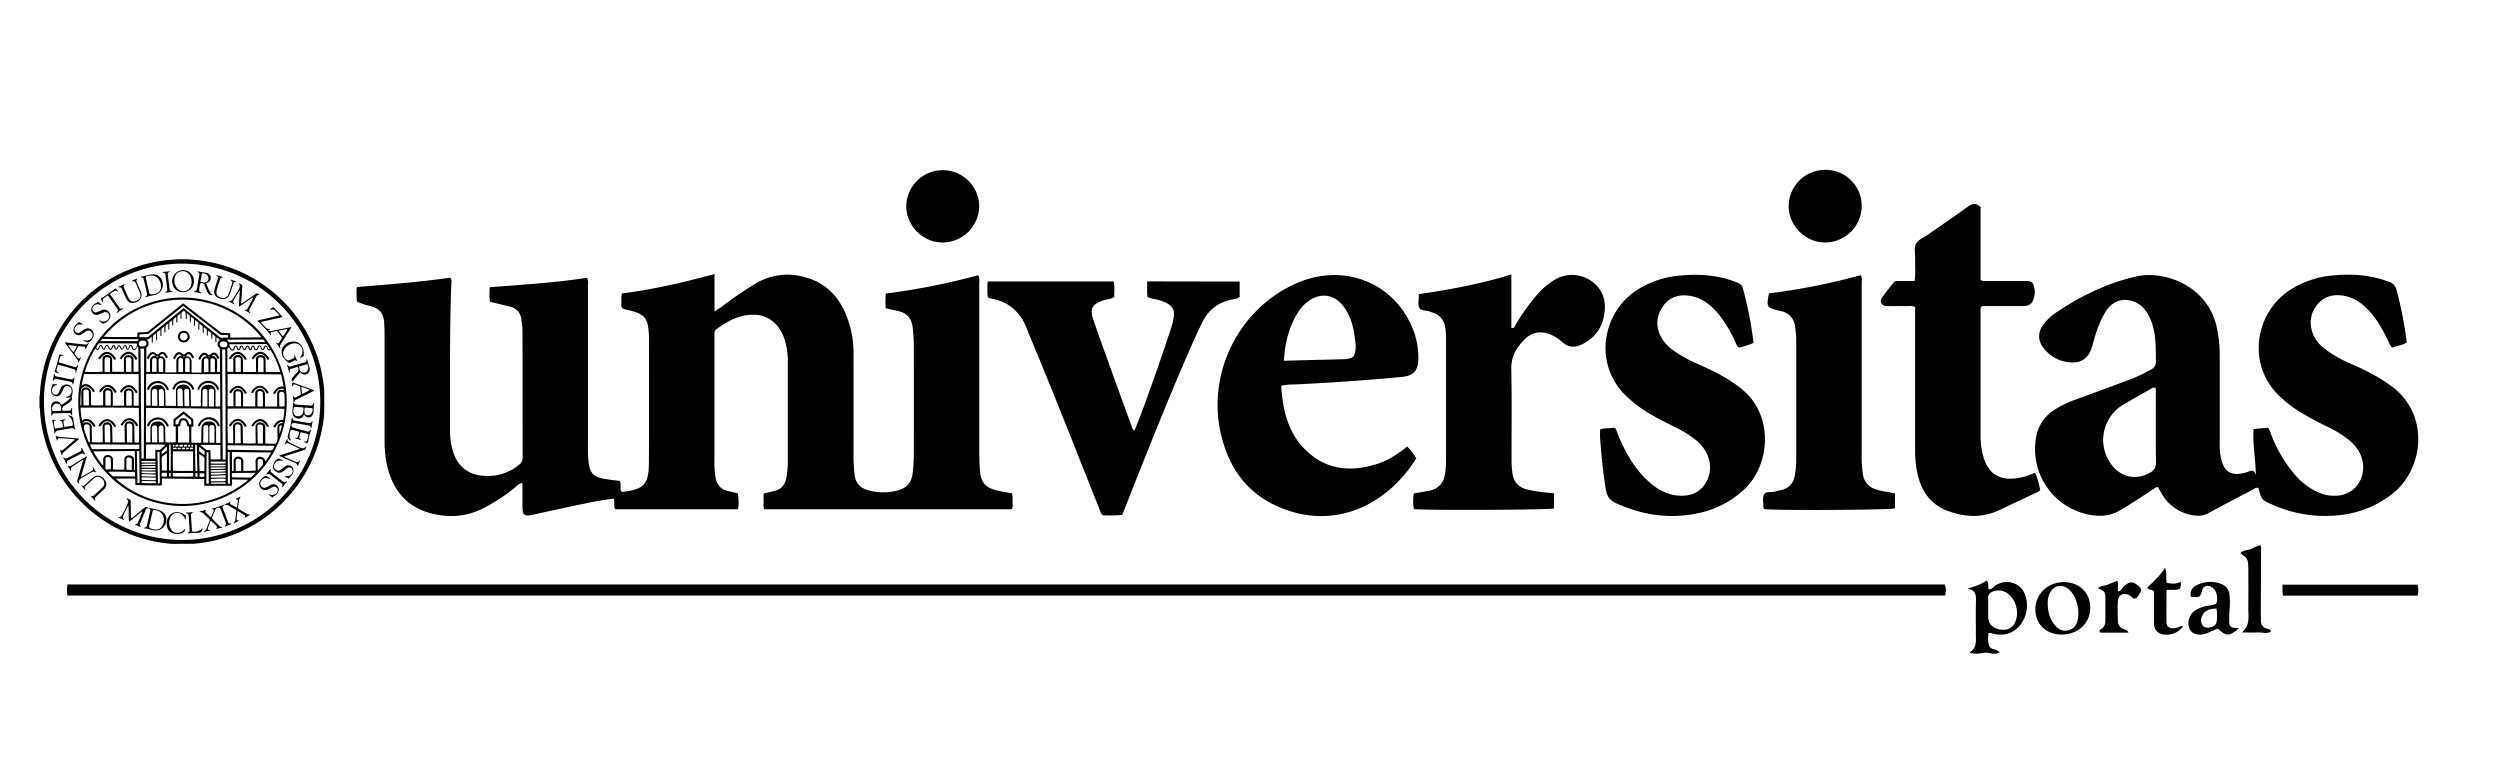 <svg id="Layer_1" data-name="Layer 1" xmlns="http://www.w3.org/2000/svg" viewBox="0 0 1465.6 451.2"><title>adscener</title><path d="M593.22,289.18c.69,2.44.32,4.53.4,6.59a4.26,4.26,0,0,1-.54,2.8H448.19c-1-1.51-.41-3.19-.52-4.77s0-2.92,0-4.48c2.34-.56,4.34-1,6.33-1.51,4.09-1,6.32-3.72,7-7.77a56.21,56.21,0,0,0,.85-8.88q0-29.91,0-59.82a42,42,0,0,0-1.39-10.59c-3.49-13.3-13.77-19-27-15-4.77,1.44-8.91,4-12.94,6.86a3.47,3.47,0,0,0-1.69,3.35c.07,1,0,2.08,0,3.13q0,35.49,0,71a50.9,50.9,0,0,0,.71,10.22,8.93,8.93,0,0,0,7.22,7.54c1.87.45,3.75.88,5.77,1.35a27.47,27.47,0,0,1,.14,9.37h-72c-1.15-1.89,0-4.14-.94-6.23a165.13,165.13,0,0,0-17.5,3c-10.19,2.06-20.34,4.35-30.51,6.55-4.24.91-5.39,0-5.43-4.41,0-4.7,0-9.4,0-14.42-2.24.51-3.29,1.81-4.49,2.81A102.28,102.28,0,0,1,283.24,298c-10.05,5.12-20.58,5.7-31.25,2.74-13.83-3.84-21.59-13.55-24.9-27.14a66.15,66.15,0,0,1-1.64-15.94q0-29.92,0-59.83c0-3-.07-6-.26-8.92-.29-4.82-2.57-8-7.46-9.32a39.73,39.73,0,0,1-8.51-2.83,48.8,48.8,0,0,1-.07-8.47c18.53-1.56,36.74-2.89,54.81-5.52,1.14,1.42.64,2.95.59,4.36-1,28.12-.69,56.25-.75,84.37a43.3,43.3,0,0,0,1.78,13.21c2.95,9.39,9.82,14.26,19.67,14.32a28.61,28.61,0,0,0,19-6.52A5.36,5.36,0,0,0,306.4,268c-.08-24.71,0-49.41-.1-74.11a51.66,51.66,0,0,0-.68-6.66,8.29,8.29,0,0,0-6.65-7.47c-3.88-1-7.79-1.88-11.73-2.83-.51-2.77-.26-5.42-.18-8.55,19.09-1.5,38.17-2.57,57-5.55,1.05,1.76.61,3.43.61,5q0,46.88,0,93.75a72.8,72.8,0,0,0,.5,10.24c.85,5.75,3.16,7.9,9,8.89,3,.53,6.13.83,9.14,1.22,1.12,2-.09,4.27.91,6.16.31.09.6.29.87.26,12.26-1.43,15.23-4.43,15.32-16.79.16-24.55.05-49.1.05-73.66,0-.15,0-.3,0-.45-.4-11.26-2.24-13.55-13.31-15.89-2.15-.45-3.17-1.19-2.92-3.47.16-1.47,0-3,.07-4.46a9.43,9.43,0,0,1,.35-1.59c18.18-2.33,36.06-6.45,54.23-11.41v22c1.81-1.22,3.15-2.05,4.41-3a226.34,226.34,0,0,1,19.91-13.54,36.17,36.17,0,0,1,27.12-4c11.33,2.56,19.42,9.32,24.47,19.7a58.74,58.74,0,0,1,5.58,25.95q.06,29.91,0,59.82a93.2,93.2,0,0,0,.63,10.69c.58,5.12,3.41,7.93,8.26,9.26a32.48,32.48,0,0,0,17.17-.07c5.08-1.32,7.94-4.53,8.54-9.65a93,93,0,0,0,.73-10.68q.1-32.58,0-65.18a89.85,89.85,0,0,0-.71-10.23c-.58-5-3.31-8.16-8.27-9.29l-7.44-1.7a45.72,45.72,0,0,1,0-8.61,399.07,399.07,0,0,0,54.22-10.76c1,2,.57,3.64.57,5.24q0,47.76,0,95.53c0,4.47.06,8.94.38,13.39.53,7.49,3.34,10.6,10.69,12.17C587.77,288.29,590.41,288.68,593.22,289.18Z"/><path d="M1322.48,278.51c-.14-9.07-1.92-17.84-1.37-27l8.38-.76c1.32,1.48,1.58,3.15,2.2,4.64a81,81,0,0,0,13.37,22.53,39.18,39.18,0,0,0,13.24,10.38,22.88,22.88,0,0,0,14.36,1.94c11.09-2.3,16.16-15.11,10.23-25.56a25.64,25.64,0,0,0-6.87-7.54,67.75,67.75,0,0,0-11.43-6.91,186.58,186.58,0,0,1-16.48-8.88,75.54,75.54,0,0,1-11.64-9c-19.28-18.18-14.8-48.3,5.48-62a54.84,54.84,0,0,1,26.31-8.92c11.09-1,22-.19,32.47,3.86a6.28,6.28,0,0,1,4.21,4.63,227.6,227.6,0,0,1,6,30.85c-2.64,1.77-5.84,1.84-8.5,3.08-1.58-1.53-2-3.31-2.79-4.88-3-6-6.26-11.85-10.85-16.81-4.34-4.71-9.39-8.16-16-8.95-6.34-.76-11.5,1.23-15.14,6.46s-3.91,11.12-1.34,17a21.42,21.42,0,0,0,6.87,8.08,72.77,72.77,0,0,0,15.5,8.73,141.55,141.55,0,0,1,16.31,8.24c2.15,1.31,4.24,2.75,6.31,4.19,22.89,16,20.23,48.28,1.57,63.27A59.8,59.8,0,0,1,1371.48,302a75.37,75.37,0,0,1-38.8-5.94c-6.89-3-6.87-3-8.67-9.94-1.51-.63-2.53.54-3.64,1.12-8.58,4.45-17.16,8.89-25.63,13.53a12.27,12.27,0,0,1-7.68,1.48,25.58,25.58,0,0,1-19.81-12.86c-.76-1.25-1.42-2.57-2.16-3.92-1.79.22-2.94,1.47-4.27,2.34-6,3.89-11.91,7.87-18.11,11.42a23.18,23.18,0,0,1-14.55,3,39.13,39.13,0,0,1-34.47-46.12,23.57,23.57,0,0,1,10.65-15.83,58.31,58.31,0,0,1,12.43-6c10.45-3.86,20.92-7.68,31.35-11.6a88.61,88.61,0,0,0,12.9-6.06,5,5,0,0,0,2.88-5c-.14-6.84.1-13.69-1.8-20.38a27,27,0,0,0-5.17-10.26c-4.74-5.65-15.59-8.27-21.87.79-3.2,4.61-5.09,9.72-6.77,15-.82,2.55-1.33,5.2-2.25,7.7-2,5.61-6.11,8.38-12,8A21.35,21.35,0,0,1,1198,204c-3.41-4.34-3.4-9.1-.21-13.61a29.34,29.34,0,0,1,7.79-7.28c14.42-9.72,29.91-17.24,46.91-21.08,15.72-3.55,41.54,4.83,47.07,29.84a78.67,78.67,0,0,1,1.74,16.84q0,25.44,0,50.88a37.89,37.89,0,0,0,1,10.18c1.88,6.83,5.79,9.19,12.66,7.62a17.13,17.13,0,0,0,3.41-1C1320.62,275.32,1321.75,276.2,1322.48,278.51Zm-59-51.25c-1.56-.34-2.56.74-3.67,1.36-5,2.83-10.1,5.68-15.09,8.63a24,24,0,0,0-6.89,35.11c5.64,7.57,14.27,9.32,22.52,4.81,2.69-1.46,3.6-3.27,3.56-6.33-.18-13.23-.07-26.47-.09-39.7C1263.81,229.86,1264.11,228.52,1263.48,227.26Zm59.67,53.94.14-.28-.1-.08Z"/><path d="M751.06,226.14c1.06,15.82,4.74,30.43,17.83,40.73,11.53,9.07,24.59,9.38,38.11,5.22a45.18,45.18,0,0,0,9.32-4.22,64.09,64.09,0,0,0,8.54-6.08c2.33,2,3.78,4.52,5.46,6.85-17.1,27.53-49,43.61-83,27.47C730.2,288,720.49,273.63,716,255.51c-9-36.39,10.3-75.09,44.65-89.71,26.1-11.11,54-1.22,66,23.43a45.68,45.68,0,0,1,4.85,21.09c-.11,7.08-2.76,10-9.81,10.66-21,2-42.09,3.43-63.19,4.43A32.17,32.17,0,0,0,751.06,226.14Zm1.58-14.67,35.85-.9a9.89,9.89,0,0,0,1.33-.18c3.43-.55,4.25-1.36,4.75-4.8.44-3-.12-6-.52-8.88-.91-6.55-2.82-12.79-7.16-18-5.11-6.11-12.51-7.07-19.16-2.66a22.55,22.55,0,0,0-6.25,6.29C755.64,191,753.4,200.7,752.64,211.47Z"/><path d="M39.55,349.12a18.8,18.8,0,0,1,0-6.48H1140.09c.81,2.72.81,2.72.3,6.48Z"/><path d="M1161.1,121.4v42.49c1.07,1.29,2.35.83,3.47.84,7.59,0,15.17,0,22.76,0,3.86,0,4.57.69,5.33,4.41a11.45,11.45,0,0,1-.36,5.73c-1,3.28-2.72,4.54-6.2,4.56-6.69,0-13.39,0-20.08,0h-4.16c-1.13,1.33-.75,2.57-.75,3.71q0,35.72,0,71.42a45,45,0,0,0,1.88,14.08q4.33,13.38,18.39,11.83a38.13,38.13,0,0,0,11.62-3.35c1.67,3.26,2.12,6.66,3.08,9.75-.43,1.32-1.51,1.55-2.43,2-7,3.3-14,6.51-21,9.9-10.32,5.05-20.78,4.56-31.16.6-10.81-4.13-15.84-12.91-17.84-23.8a69,69,0,0,1-.94-12.44q0-39.06,0-78.11v-4.93c-1.64-1.05-3.32-.6-4.88-.63-4-.07-8,.06-12-.05-2.75-.08-4.14-2.7-2.57-4.91,2-2.91,4.38-5.63,6.5-8.51,1-1.3,2.21-1.28,3.56-1.27,3,0,5.92,0,9.09,0,.67-4.5.21-8.78.34-13,.09-3-.76-6.41.47-8.77s4.51-3.66,6.94-5.36c7.8-5.45,15.71-10.76,23.39-16.37C1156.27,119.22,1158.48,118.86,1161.1,121.4Z"/><path d="M1028,201a48,48,0,0,1-8.68,2.84c-1.42-1.39-1.87-3.17-2.64-4.73-3-6.15-6.4-12.11-11.13-17.14-4.17-4.44-9-7.71-15.22-8.58-6.88-1-12.42,1.2-16.07,7.13s-3.49,12.16.17,18.14a26.16,26.16,0,0,0,7.56,7.48,78.57,78.57,0,0,0,13.71,7.42c5,2.22,10,4.59,14.78,7.3a92.42,92.42,0,0,1,8.92,5.91c20.77,15.17,18.71,44.8,3.85,59.42A55.53,55.53,0,0,1,994.8,301c-16.42,3.37-32.2.91-47.41-6-3.62-1.63-5.35-4.11-6-8-1.62-10-2.6-20-3.35-30.13-.12-1.62,0-3.24,0-5.07,2.46-1,5-.55,7.47-1,1.62-.3,1.9,1,2.32,2.14a94.47,94.47,0,0,0,6.87,14.48,59.14,59.14,0,0,0,13.22,16.13c4.7,3.86,9.92,6.54,16.1,7,6.75.48,12.49-1.56,16-7.6s3.18-12.51-.29-18.68a24.84,24.84,0,0,0-7-7.42,69.45,69.45,0,0,0-11.08-6.64c-5.32-2.65-10.66-5.27-15.73-8.4a76.77,76.77,0,0,1-12.39-9.46c-19.23-18.21-14.7-48,5.17-61.67a54.55,54.55,0,0,1,26.23-9.12c11.25-1.08,22.26-.33,32.9,3.86,1.7.67,3.24,1.31,3.82,3.31A219.21,219.21,0,0,1,1028,201Z"/><path d="M911,289.18v8.9c-3.23.86-74.93,1.18-82.14.37a25.84,25.84,0,0,1,0-9.2c2.91-.5,5.68-.93,8.43-1.45,5.58-1,9-4.15,9.84-10a48.06,48.06,0,0,0,.6-6.66q0-36.83,0-73.64a33.94,33.94,0,0,0-.54-5.77,10.11,10.11,0,0,0-7.1-8.37l-2.09-.77c-2.05-.77-5.19-.33-6-2.23-.91-2.11-.21-4.93-.21-7.92,18.13-2.67,36.2-5.93,54.23-11.57v31.4c1.86.36,2-1,2.43-1.78a117.1,117.1,0,0,1,13-18.07,39.77,39.77,0,0,1,11-9A19.85,19.85,0,0,1,934.53,166c4.85,4.22,6.77,9.62,6.23,16-.79,9.2-5.18,16-13.56,20-3.92,1.87-7.73,1.74-11.2-1.33a26.16,26.16,0,0,0-6.28-4.21c-5.87-2.72-11.54-2-16,2.53-4.66,4.73-7.89,10-7.74,17.29.37,17.55.12,35.11.15,52.67a56.29,56.29,0,0,0,.58,8.88c.76,4.87,3.55,7.71,8.13,9a72.3,72.3,0,0,0,11.43,1.89Z"/><path d="M726.73,165.07v9c-1.55,1.34-3.61,1.3-5.45,1.73-7.8,1.83-13.22,6.4-16.67,13.57-5.36,11.12-10.16,22.48-15,33.85-10.49,24.93-20.44,50.09-30.36,75.25-.44,1.1-.9,2.19-1.4,3.4a74.7,74.7,0,0,1-11.48.17c-1.3-1.47-1.69-3.25-2.34-4.88-13.6-33.93-26.8-68-41-101.71-.12-.27-.22-.55-.32-.83-3.61-10.74-10.53-17.76-22-19.65a7.44,7.44,0,0,1-1.68-.76,52.35,52.35,0,0,1,0-9.19h73.8c.91,2.85.24,5.94.39,9-1.94,1.42-4.27,1.39-6.35,2.09-6.66,2.24-8.15,4.73-5.9,11.37,3.19,9.43,6.67,18.77,10,28.13q6.13,17,12.32,33.95c.34.93.33,2.12,1.85,2.78,1.54-3.94,3.15-7.84,4.61-11.79q8.78-23.85,16.73-48a39.37,39.37,0,0,0,1.58-6.49c.66-4.28-.71-6.72-4.61-8.63a29.35,29.35,0,0,0-6.79-2.16,10.17,10.17,0,0,1-4-1.23c0-.77-.15-1.65-.16-2.53,0-2.07,0-4.15,0-6.54Z"/><path d="M1110.91,289.24V298c-3.2,1-68.12,1.34-76.51.48a1.74,1.74,0,0,1-.65-1.58c.06-2.37-.59-5.11.39-7,1.12-2.2,4.36-.93,6.54-1.77a30.77,30.77,0,0,1,3.48-.77c4.7-1.17,7.36-4.19,8.09-9a53.38,53.38,0,0,0,.78-8q0-35.7,0-71.41a50.65,50.65,0,0,0-.8-8,9.78,9.78,0,0,0-7.57-8.41c-.57-.16-1.16-.25-1.74-.4-7.35-1.87-7.35-1.87-5.93-10.14a382.64,382.64,0,0,0,53.9-10.7c.9,1.8.51,3.45.51,5q0,49.53,0,99.07a67.14,67.14,0,0,0,.77,12.89,10.42,10.42,0,0,0,7.87,8.7C1103.51,288.1,1107.05,288.44,1110.91,289.24Z"/><path d="M531.28,120.61a21.39,21.39,0,0,1,42.77.19,21.53,21.53,0,0,1-21.72,21.36C540.86,142.1,531.18,132.19,531.28,120.61Z"/><path d="M1048.59,120.85a21.38,21.38,0,0,1,21.31-21.27A21.13,21.13,0,0,1,1091.41,121a21.5,21.5,0,0,1-21.48,21.14C1058.46,142.22,1048.62,132.39,1048.59,120.85Z"/><path d="M1165.63,371.14c0,2.62-.48,5.13.56,7.56s4.35,1.52,6.12,3.72c-3.16,1.87-6-.1-8.79.24s-5.45,1.1-9-.09c4.63-2.88,3.79-6.86,3.81-10.58,0-6.39-.11-12.78.06-19.16.1-3.6.1-6.84-4.83-7.73,4.12-1.31,7.94-2.52,11.19-4.85,1.41,1.86.42,3.65,1.16,5.18,1.7.22,2.54-1.26,3.71-2.05,6.93-4.7,16-1.52,18,6.63a18.37,18.37,0,0,1-2.54,15.36c-3.89,5.62-9.3,7.52-15.94,6.32C1168.13,371.51,1167.25,370.79,1165.63,371.14Zm-.08-14.39c0,1.63,0,3.27,0,4.9.09,4,2.48,6.53,6.87,7.37,4.1.78,7.24-.69,8.89-4.18,2.46-5.19.86-12.62-3.59-16.3a9,9,0,0,0-8.72-2c-2.26.65-3.62,1.85-3.48,4.41C1165.64,352.88,1165.55,354.81,1165.55,356.75Z"/><path d="M1338.31,349.19c-.09-1.14-.19-1.86-.21-2.58,0-1.18,0-2.36,0-3.85h79.19a12.71,12.71,0,0,1,0,6.43Z"/><path d="M1312.61,368.24c-5.65,4.94-7.62,4.93-12.42.24-2,.85-4,1.73-6,2.59a9.81,9.81,0,0,1-1.68.58c-4.33,1-7.58-.08-8.91-3-1.6-3.46-.19-8.42,3.1-10.7a20.86,20.86,0,0,1,8.78-3c3.91-.63,4.35-.89,4.3-4.18,0-3.79-2-6.61-4.8-7.19A3.16,3.16,0,0,0,1291,346c-1.11,4.2-1.4,4.37-6.63,3.83a5.71,5.71,0,0,1,3.09-6.57,17.32,17.32,0,0,1,15-.8,7,7,0,0,1,4.47,5.68,37.17,37.17,0,0,1,.14,8.88c-.12,1.93-.2,3.86-.22,5.79C1306.8,367.62,1307.23,368.05,1312.61,368.24Zm-13.17-11.4c-4-.19-6.9,1.18-8.31,4a5.38,5.38,0,0,0,.22,5.9c1.06,1.45,3.55,1.57,5.8.58a3.71,3.71,0,0,0,2.41-3.43A28.48,28.48,0,0,0,1299.44,356.84Z"/><path d="M1313.43,324.34c1.52-2,4.06-1.55,6-2.47s3.77-1.6,5.61-2.36c.85,1.09.51,2.15.5,3.15q-.07,19-.17,37.92c0,1,.06,2.08.08,3.12,0,2.54,1.13,4.21,3.69,4.87.8.21,1.83.26,2.19,1.69-2.51,1.59-5.3.3-7.91.49-2.8.2-5.62,0-9.17,0,5.23-4.28,3.69-9.81,3.81-14.93.15-6.68,0-13.38,0-20.07,0-.89,0-1.79,0-2.68C1317.9,327.74,1317.72,327.39,1313.43,324.34Z"/><path d="M1208.61,372c-9.1,0-15.46-6.19-15.4-14.87.06-9,7.34-15.92,16.82-15.86,9,.06,15.38,6.26,15.37,15C1225.4,365.31,1218.27,372,1208.61,372Zm-8.16-18.64c0,5.32,1.18,9.68,4.35,13.33,2.07,2.38,4.66,3.68,7.93,2.77s4.85-3.4,5.4-6.47a20.62,20.62,0,0,0-.65-9.7,16.51,16.51,0,0,0-4.1-7.3c-4.31-4.21-10-2.94-12.11,2.67A12.82,12.82,0,0,0,1200.45,353.32Z"/><path d="M1279.66,367.32c-2.84,4.43-10.35,6.26-14.36,3.49-2-1.42-2.56-3.54-2.56-5.86V347c-.77-1.83-2.77-.59-3.84-2.55,3.38-3.44,7.3-6.71,10.35-11.67,1.28,3.47.27,6.34,1,8.94,4.39.65,4.39.65,8.23-.55.18,4-.22,4.5-3.59,4.63-1.46.06-2.92,0-4.79,0,0,6.47-.13,12.67,0,18.86.09,2.85,1.58,3.84,4.49,3.59a17,17,0,0,0,2.58-.62C1278,367.4,1278.74,366.63,1279.66,367.32Z"/><path d="M1247.81,370.9c-5.71,0-11,0-16.3,0-.2,0-.39-.34-.59-.52a1.1,1.1,0,0,1,.62-1.45c2.31-1.22,2.74-3.31,2.72-5.65,0-3.86,0-7.72,0-11.58,0-4.69,0-4.69-4.38-6.83,1.63-1.7,3.88-1.34,5.65-2.08s3.77-1.54,5.68-2.32c1,2.07,0,4,.53,6.06,1.82.08,2.2-1.7,3.18-2.6,3.51-3.24,5.24-3.31,8.82-.38,1.54,1.26,1.88,2.51.79,4.2-.8,1.24-1.36,2.67-3,3.23-1.42-.15-2.12-1.5-3.29-2.07-3.45-1.71-6.44-.19-6.66,3.62s-.1,7.71,0,11.57a5.11,5.11,0,0,0,3.41,4.78C1245.87,369.23,1247.1,369,1247.81,370.9Z"/><polygon points="1323.15 281.2 1323.19 280.84 1323.29 280.92 1323.15 281.2"/><path d="M99.76,318.82a8.14,8.14,0,0,0-2.08-.28A83.91,83.91,0,0,1,25,252.42a76.56,76.56,0,0,1-1.55-11.68,5.65,5.65,0,0,0-.29-1.91v-6.52a6,6,0,0,0,.29-1.92,80.37,80.37,0,0,1,3.95-20.72,84.05,84.05,0,0,1,59.14-55.15,79.44,79.44,0,0,1,13.79-2.23l2.6-.17a1.72,1.72,0,0,0,.71-.13H110a1.73,1.73,0,0,0,.87.13A83.56,83.56,0,0,1,190,227.92c.06.67.07,1.35.07,2,0,4.24.1,8.47-.06,12.71a54.64,54.64,0,0,1-1,7.74,82.15,82.15,0,0,1-8.68,24.7,83.73,83.73,0,0,1-28.91,31,82.45,82.45,0,0,1-27.51,11.21,77.63,77.63,0,0,1-9.34,1.39,1.11,1.11,0,0,0-.62.14Zm7-2.25a81,81,0,1,0-81-81.12A81.21,81.21,0,0,0,106.8,316.57Z"/><path d="M107,296.65a61.11,61.11,0,1,1,61.1-61.14A61.23,61.23,0,0,1,107,296.65ZM122.08,209s0-.1-.06-.11-.1,0-.06.06.09,0,.14,0c.12.29.4.36.6.49.41-.22.68-.6,1.15-.57a2.23,2.23,0,0,1,2.28.43,2.81,2.81,0,0,1,1.16,2.31c0,1.85,0,3.7,0,5.54a1.75,1.75,0,0,0,.1.92,5,5,0,0,0,1.59,0c0-.25,0-.46,0-.68,0-4.18-.06-8.36-.07-12.54a1.24,1.24,0,0,0-.49-1,2.85,2.85,0,0,1,.2-4.29c.1-.07.24-.12.24-.28a5.24,5.24,0,0,0-2-1.41v2.69c-.42.16-.59,0-.6-.38q0-1.26,0-2.52c0-.21.05-.45-.15-.61l-1.57-1.27c-.15,1,0,1.92-.13,2.79-.54,0-.55,0-.56-.46,0-.78,0-1.57,0-2.36a.94.94,0,0,0-.07-.55,7.81,7.81,0,0,0-1.88-1.33c-.09.94,0,1.89-.08,2.81a.44.44,0,0,1-.5,0,1.63,1.63,0,0,1-.07-.79c0-.76,0-1.52,0-2.28,0-.19,0-.4-.11-.54-.51-.43-1-.84-1.58-1.28a1.76,1.76,0,0,0-.13.89c0,.65,0,1.3,0,2,0,.43-.22.49-.59.34v-3.19c0-.23.09-.5-.13-.69-.55-.45-1.12-.89-1.83-1.46v3.45a.46.46,0,0,1-.56,0,2,2,0,0,1-.06-.78c0-.9,0-1.79,0-2.69,0-.21.06-.46-.13-.61a14.19,14.19,0,0,0-1.82-1.4c0,.38,0,.64,0,.9,0,.68,0,1.36.05,2,0,.39-.14.55-.58.39,0-.26,0-.53,0-.79,0-.85,0-1.69,0-2.53a1.24,1.24,0,0,0-.11-.63,7.15,7.15,0,0,0-1.8-1.25v3.15c-.48.15-.58-.08-.59-.44q0-1.43,0-2.85c0-.24.06-.51-.17-.69l-1.64-1.32v3.5c-.44.14-.61,0-.61-.35,0-.87-.08-1.74,0-2.6a1.66,1.66,0,0,0-.94-1.79l-.21-.09c-1.33.88-1.32.88-1.32,2.4a15.35,15.35,0,0,1,0,2.25c-.37.13-.56,0-.56-.34,0-.71,0-1.41,0-2.12,0-.17.09-.39-.19-.52a9.74,9.74,0,0,1-.93.74,1.42,1.42,0,0,0-.69,1.43c0,1,0,1.94,0,2.84a.51.51,0,0,1-.6.07c-.16-1,.08-2.06-.11-3.2-.46.37-.82.7-1.21,1a1.13,1.13,0,0,0-.52,1.1c0,.87,0,1.74,0,2.61,0,.34-.12.51-.56.34l-.11-3.1-1.44,1.16a.66.66,0,0,0-.2.59c0,.68,0,1.36,0,2a7.38,7.38,0,0,1-.06,1.76c-.4.11-.54,0-.54-.4q0-1.26,0-2.52c0-.2.07-.43-.16-.64-.9.6-1.73,1.14-1.53,2.47a18.49,18.49,0,0,1,0,2.68.49.49,0,0,1-.63,0v-3.48c-.52.42-.9.75-1.31,1.05a.88.88,0,0,0-.39.83q0,1.54,0,3.09c0,.21.07.44-.13.6s-.44,0-.47-.27a5.43,5.43,0,0,1,0-.57c0-.88,0-1.76,0-2.75a11,11,0,0,0-1.06.76A1.6,1.6,0,0,0,92,196c.11.92.07,1.85.09,2.77,0,.21.07.44-.1.62-.36.11-.51,0-.52-.4,0-.65,0-1.3,0-1.95,0-.48,0-1,0-1.63-.53.42-.88.75-1.27,1a1.26,1.26,0,0,0-.59,1.16c0,1,0,2-.07,2.93,0,.48,0,.48-.59.32v-3.38c-.43.34-.79.59-1.1.89a2,2,0,0,1-1.66.66s0,.08-.07.13a1,1,0,0,0,.09.13,2.88,2.88,0,0,1-.1,4.31,1,1,0,0,0-.33.85l0,13c0,.21-.06.44.16.65a8.38,8.38,0,0,0,1.87,0,1.47,1.47,0,0,0,.12-.89c0-1.88,0-3.75,0-5.62a2.69,2.69,0,0,1,3.25-2.84c-.28-.25-.49-.42-.67-.61a1.19,1.19,0,0,0-1.84-.11,4.16,4.16,0,0,0-1,1.44c-.17.33-.32.67-.46,1a.84.84,0,0,1-.61-.11c-.18-.06-.37-.1-.47-.29a6.5,6.5,0,0,1,1.85-3,2.39,2.39,0,0,1,3.42.19c.57.75,1.26.7,1.91,0a2.43,2.43,0,0,1,3.87.12,12.55,12.55,0,0,1,1.23,2.1,3.2,3.2,0,0,1-1,.62c-.11-.18-.21-.31-.29-.44a11.39,11.39,0,0,0-.92-1.54,1.19,1.19,0,0,0-2-.06,10,10,0,0,1-.88.84,3.54,3.54,0,0,1-1.88,0,3,3,0,0,0,.94.68l.92-.68.82,0a2.44,2.44,0,0,1,1.66.56,2.84,2.84,0,0,1,1.13,2.32c0,1.87,0,3.75,0,5.62a1.5,1.5,0,0,0,.16.94c2.06,0,4.16.07,6.31,0v-1c0-1.85,0-3.7,0-5.54a4.07,4.07,0,0,1,.11-1,2.47,2.47,0,0,1,3-1.91l.54.06c.16.33.5.45.77.64a2.4,2.4,0,0,0,.65-.56,6.71,6.71,0,0,1-1.45-.08l-.53-.06c-.08-.38-.43-.53-.65-.79a.92.92,0,0,0-1.29-.25,2.59,2.59,0,0,0-1.14,1.13c-.29.51-.55,1.05-.83,1.6a2.6,2.6,0,0,1-1.06-.45,7.29,7.29,0,0,1,1.51-2.67,3.24,3.24,0,0,1,.76-.61,2.25,2.25,0,0,1,3,.45c.7.74,1.26.72,2,0l0-.07a2.41,2.41,0,0,1,3.49-.11,10,10,0,0,1,1.54,2.42,3.32,3.32,0,0,1-1,.63,6.91,6.91,0,0,1-.72-1.18,4.33,4.33,0,0,0-.64-.94,1.21,1.21,0,0,0-1.62-.13,3,3,0,0,0-.81,1s-.11,0-.15,0,0,.09,0,.08.07-.06.1-.1c.38.07.76,0,1.14.07a3,3,0,0,1,2.21,2.87c0,1.92,0,3.84,0,5.77,0,.28-.09.59.16.86h5.54a1.68,1.68,0,0,0,.11-.84c0-1.87.05-3.74.08-5.61a3.29,3.29,0,0,1,.23-1.35,2.65,2.65,0,0,1,2.75-1.61s0,.1.09.1.08,0,0-.07-.09,0-.14,0c0-.26-.23-.34-.36-.49a1.18,1.18,0,0,0-1.94-.11,4.69,4.69,0,0,0-1,1.46,2.82,2.82,0,0,1-.54,1,2.83,2.83,0,0,1-1-.48,8.89,8.89,0,0,1,.88-1.84,4.41,4.41,0,0,1,1.2-1.31,2.34,2.34,0,0,1,3.22.34c.59.75,1.26.7,1.91,0a2.44,2.44,0,0,1,3.92.17,12.68,12.68,0,0,1,1.19,2.07c-.34.2-.59.51-1,.56a4.53,4.53,0,0,1-.65-1,5,5,0,0,0-.68-1,1.13,1.13,0,0,0-1.4-.31,2.73,2.73,0,0,0-1.15,1.27A13,13,0,0,0,122.08,209Zm31.24-11.23a59.71,59.71,0,0,0-92.45-.36c1,.2,19,.24,19.61.06.1-.82,0-1.66.09-2.47a1.47,1.47,0,0,1,.75-.14c1.35-.07,2.71-.17,4.07-.18a2.83,2.83,0,0,0,1.9-.7q9.7-7.83,19.43-15.62a1.64,1.64,0,0,1,.78-.49l2.1,1.62,19.56,15.19a2.12,2.12,0,0,0,1.4.49c1.28,0,2.55.06,3.83.1a.68.68,0,0,1,.6.2v2.44ZM94.9,284.55c-1.57.13-15-.1-15.5-.25-.11-1.23,0-2.47-.18-3.71H67.83a57.16,57.16,0,0,0,25.58,13.25,59,59,0,0,0,38.56-3.9c4.91-2.23,12.7-7.34,13.4-8.72l-9.34-.14c-.05,1.27.08,2.48,0,3.67H119.75V280.8l-24.85-.27Zm-6.7-25.26v-1c0-2.52,0-5,0-7.57a3.44,3.44,0,0,1,2.21-3.29,5.75,5.75,0,0,1,2.32-.35,4,4,0,0,1,4.09,4.16q.06,3.58.13,7.17a1.68,1.68,0,0,0,.09.86,37.22,37.22,0,0,0,6,0v-9.22c-.48-.11-.86.07-1.25-.08a1.24,1.24,0,0,1-.08-.63c0-1,0-2,0-2.93a1.14,1.14,0,0,1,.49-1c1.29-1,2.56-2,3.84-3l1.62-1.28,5.37,4.43a.75.75,0,0,1,.24.65l.15,3.17c0,.24.08.49-.09.71-.36.15-.75-.09-1.1.1a77.67,77.67,0,0,0,.07,9.34H118c0-.34,0-.63,0-.92,0-2.52.07-5,.13-7.57a3.94,3.94,0,0,1,3.37-3.9,6.14,6.14,0,0,1,2.18,0,3.53,3.53,0,0,1,3,3.65v7.9a1.28,1.28,0,0,0,.13.87,3.24,3.24,0,0,0,1.12.07,3.17,3.17,0,0,0,1.28-.09c0-6.62-.09-13.23-.14-19.93-14.53-.18-29-.37-43.49-.51v20.15A16.73,16.73,0,0,0,88.2,259.29Zm78.53-19.58c-1.23-.18-32.57-.31-33.27-.14-.15,1,0,19.69.16,20.25,1,0,2,.08,3.08,0v-1.94c0-2.53,0-5.05-.08-7.58a2.48,2.48,0,0,1,1.07-2.32,3.17,3.17,0,0,1,3.27,0,2.45,2.45,0,0,1,1.35,2.4c0,2.93.08,5.86.13,8.79a1.23,1.23,0,0,0,.09.71,46.68,46.68,0,0,0,7.38,0c0-.26,0-.53,0-.8,0-1.46-.06-2.93-.08-4.39s-.06-3.1,0-4.64a2.32,2.32,0,0,1,2-2.37c1.66-.28,3.82.46,3.73,3-.09,2.82,0,5.64,0,8.46a1.52,1.52,0,0,0,.09.87,45.14,45.14,0,0,0,6.06.07c.15-.34.29-.71.48-1.07a5.08,5.08,0,0,0,.51-2.52c-.07-1.87-.07-3.74-.08-5.61a2.49,2.49,0,0,1,2.59-2.79c.45,0,.57-.2.47-.64a2.55,2.55,0,0,0-2.14.48,6.77,6.77,0,0,0-1.8,2c-.17.24-.26.54-.55.73a4.4,4.4,0,0,1-.49-.24c-.15-.09-.36-.14-.43-.44,1.29-2.14,2.76-4.08,5.75-3.79A51.93,51.93,0,0,0,166.73,239.71ZM103.09,238a2.45,2.45,0,0,0,.07-.92q0-4,0-8a3.32,3.32,0,0,1,2-3.12,4.66,4.66,0,0,1,1.72-.45,4.18,4.18,0,0,1,4.93,4.38c0,2.44.07,4.89.11,7.33a1.84,1.84,0,0,0,.14.95c1.85,0,3.73.06,5.67,0,0-.4,0-.69,0-1,0-2.6.05-5.21.1-7.81a3.69,3.69,0,0,1,2.88-3.59,6,6,0,0,1,2.91,0,3.48,3.48,0,0,1,2.73,3.56v8a1.87,1.87,0,0,0,.1.92,20.68,20.68,0,0,0,2.61,0c.16-1.34,0-18.24-.13-18.9-14.39,0-28.78-.18-43.17-.16-.14,1.25-.16,17.83,0,18.58a20.46,20.46,0,0,0,2.47,0,2.93,2.93,0,0,0,.07-.92v-7.49a3.47,3.47,0,0,1,2.5-3.42,5.92,5.92,0,0,1,2.17-.23,4,4,0,0,1,3.94,4c.05,2.41.08,4.83.13,7.24a1.86,1.86,0,0,0,.12.94ZM60.17,259.24a1.71,1.71,0,0,0,.07-.78l-.09-7.9a7.48,7.48,0,0,1,0-.82A2.22,2.22,0,0,1,61.23,248a3,3,0,0,1,4.57,2.31c0,.63,0,1.25,0,1.88.05,2.14.09,4.28.14,6.43,0,.23-.06.49.17.73h7.06a4.3,4.3,0,0,0,0-.6l-.12-7.41c0-.6-.06-1.19,0-1.79a2.32,2.32,0,0,1,1.15-2.12,3.24,3.24,0,0,1,3.19,0,2.48,2.48,0,0,1,1.34,2.42c0,2.93.1,5.86.16,8.79,0,.24-.08.5.17.74a13.06,13.06,0,0,0,2.42,0c.12-.7,0-19.6-.17-20.22-.9-.19-33.47-.32-34.11-.12a51.82,51.82,0,0,0,.91,7.5,3.39,3.39,0,0,1,1.56-.86,4.68,4.68,0,0,1,3.51.67,9.25,9.25,0,0,1,2.86,3.4,3,3,0,0,1-1,.56,2.6,2.6,0,0,1-.48-.69A8.67,8.67,0,0,0,53,247.78a3.5,3.5,0,0,0-1.88-.91,2.17,2.17,0,0,0-2.61,1.41c.31-.18.58-.35.86-.5a2.39,2.39,0,0,1,1-.24c1.6-.1,3.44.66,3.4,3,0,2.69.09,5.38.15,8.06,0,.21,0,.44.1.62A45.85,45.85,0,0,0,60.17,259.24Zm102.32-20.93v-1.6c0-1.9,0-3.81,0-5.71a2.35,2.35,0,0,1,2.46-2.46,4.14,4.14,0,0,1,1.05.08c.15,0,.3.16.44,0-.21-.67-.21-.67-.76-.73a3.46,3.46,0,0,0-2.59.76,8,8,0,0,0-1.62,1.82c-.13.19-.19.45-.48.55l-.63-.34a3,3,0,0,1-.31-.24c1.41-2.33,3.11-4.14,6.19-3.79a53.88,53.88,0,0,0-1.55-7.2c-10.44,0-20.85-.18-31.25-.16v18.88h3.36a1.89,1.89,0,0,0,.09-.93c0-2.14-.06-4.29-.08-6.43a2.41,2.41,0,0,1,1.09-2.24,3.18,3.18,0,0,1,3.26,0,2.45,2.45,0,0,1,1.34,2.41c0,2.12,0,4.24,0,6.35a1.4,1.4,0,0,0,.15.92h7c0-1.11,0-2.16,0-3.22,0-1.49,0-3,0-4.48a2.36,2.36,0,0,1,1.81-2.4,2.94,2.94,0,0,1,3.87,2.92q0,3.18,0,6.35c0,.29-.09.6.15.9Zm-81.22-19H49.35a47.65,47.65,0,0,0-1.41,6.48c.32-.14.51-.24.71-.31a4.39,4.39,0,0,1,3.48.14,8.31,8.31,0,0,1,3.51,3.78,3.94,3.94,0,0,1-1.12.5A11.1,11.1,0,0,0,53,227.76,4.69,4.69,0,0,0,51,226.55,2.86,2.86,0,0,0,47.43,229c-.13,2.57-.35,5.14-.29,7.72a1.53,1.53,0,0,0,.1.87c.25.09.44.07.47-.24s0-.44,0-.65c0-2.34-.05-4.67-.06-7a2.35,2.35,0,0,1,1.28-2.28,3,3,0,0,1,4.39,2.62c0,2.22,0,4.45,0,6.67a1.7,1.7,0,0,0,.08.87,47.55,47.55,0,0,0,7.07,0v-.87c0-2.23,0-4.45,0-6.68a2.35,2.35,0,0,1,1.82-2.4,2.93,2.93,0,0,1,3.84,3c0,2.09,0,4.18,0,6.27a2,2,0,0,0,.1.91h6.4a1.61,1.61,0,0,0,.1-.91l-.06-6.51a2.35,2.35,0,0,1,1.16-2.27,3.23,3.23,0,0,1,3.2.05,2.45,2.45,0,0,1,1.32,2.42c0,2.12,0,4.23,0,6.35a1.53,1.53,0,0,0,.11.89h2.84C81.36,231.59,81.32,225.47,81.27,219.35ZM72.57,218a1.81,1.81,0,0,0,.11-.95q0-3.11-.08-6.19a2.43,2.43,0,0,1,1.08-2.25,3.18,3.18,0,0,1,3.26,0A2.43,2.43,0,0,1,78.28,211c0,2,0,4,0,6a1.86,1.86,0,0,0,.11.92h2.73a2,2,0,0,0,.06-.35q0-6.69-.08-13.36a1.06,1.06,0,0,0-.54-.94c-.28.21-.32.56-.48.84a2.22,2.22,0,0,1-1,1,1.06,1.06,0,0,1-1.52-.49c-.19-.36-.3-.75-.46-1.13s-.16-.58-.51-.68c-.37.14-.4.48-.52.78a3.69,3.69,0,0,1-.45,1,.87.87,0,0,1-1.5,0,3.75,3.75,0,0,1-.4-1c-.11-.27-.12-.6-.46-.71-.33.09-.37.38-.49.62s-.19.51-.31.75a1,1,0,0,1-.85.67,1,1,0,0,1-1-.63c-.17-.31-.3-.64-.47-.95S70,203,69.73,203s-.35.46-.47.73-.25.55-.4.8a.87.87,0,0,1-.85.52.85.85,0,0,1-.69-.62c-.11-.28-.19-.57-.29-.85s-.11-.54-.42-.64c-.35.1-.38.43-.51.69a8.33,8.33,0,0,1-.44,1,1,1,0,0,1-1.63.14,3.59,3.59,0,0,1-.54-.9,6.58,6.58,0,0,0-.42-.79c-.26-.36-.53-.35-.77,0a5.34,5.34,0,0,0-.28.59c-.11.24-.2.51-.33.74-.47.77-1.19.8-1.67,0a9.21,9.21,0,0,1-.48-.94c-.13-.23-.2-.52-.53-.56-.33.11-.39.42-.5.69a6.4,6.4,0,0,1-.45,1,1.07,1.07,0,0,1-1.79.14c-.11-.13-.1-.36-.36-.45A58.91,58.91,0,0,0,49.74,218a90.5,90.5,0,0,0,10.39-.11v-1c0-2-.05-4.07-.07-6.11a2.41,2.41,0,0,1,1.06-2.24,3.17,3.17,0,0,1,3.27,0,2.43,2.43,0,0,1,1.35,2.4c0,2,0,4.08,0,6.11a1.54,1.54,0,0,0,.12.89Zm60.75,0h3.37a2.65,2.65,0,0,0,.07-1c0-2.12,0-4.24,0-6.36a2.31,2.31,0,0,1,1.75-2.36,2.92,2.92,0,0,1,3.91,2.85c0,2,0,4,.05,5.94a2.17,2.17,0,0,0,.12,1c2.46,0,5,0,7.51,0v-2.39c0-1.63,0-3.26-.06-4.89a2.36,2.36,0,0,1,1.16-2.27,3.19,3.19,0,0,1,3.19.05,2.45,2.45,0,0,1,1.32,2.43c0,2.06,0,4.13.06,6.19a1.68,1.68,0,0,0,.11.88h8.43a58.13,58.13,0,0,0-5.67-12.86c-1.31.41-1.68.23-2.13-.95-.08-.23-.15-.47-.25-.69s-.18-.4-.45-.42-.32.29-.42.48-.28.65-.46,1c-.54.89-1.3.87-1.79-.05-.16-.29-.26-.6-.39-.9s-.21-.57-.57-.62c-.38.13-.5.47-.66.79a5.54,5.54,0,0,1-.58,1.07,1,1,0,0,1-1.77-.12c-.16-.28-.26-.6-.39-.89s-.18-.58-.51-.7c-.22.06-.28.25-.35.43-.11.33-.2.67-.32,1s-.31.65-.72.69a.92.92,0,0,1-.91-.58c-.17-.31-.28-.64-.44-1s-.17-.47-.48-.49-.34.33-.45.55a7.4,7.4,0,0,1-.54,1,.87.87,0,0,1-1.54-.06,8,8,0,0,1-.4-.89c-.13-.26-.18-.58-.51-.69-.31.1-.35.39-.44.64a7.69,7.69,0,0,1-.34.91.9.9,0,0,1-1.67.05,7.42,7.42,0,0,1-.42-1.05c-.11-.27-.15-.6-.55-.61-.29.17-.35.48-.46.75a8.38,8.38,0,0,1-.4,1,1.08,1.08,0,0,1-1.63.52,2.25,2.25,0,0,1-.95-1,3.12,3.12,0,0,0-.46-.87,2,2,0,0,0-1,2.12c.05,3.77,0,7.55,0,11.32ZM54.8,264.6c.56,1.62,4.64,7.6,5.66,8.34a1.82,1.82,0,0,0,.07-.8c0-.95,0-1.9,0-2.85a2.35,2.35,0,0,1,1.06-2.09,3.18,3.18,0,0,1,3.26,0,2.41,2.41,0,0,1,1.37,2.4c0,1.6,0,3.2,0,4.8a1.39,1.39,0,0,0,.1.78,37.19,37.19,0,0,0,6.57.06c0-.29,0-.59,0-.89l0-4.8A2.28,2.28,0,0,1,74,267.38a3.22,3.22,0,0,1,3.27,0,2.43,2.43,0,0,1,1.31,2.44c0,1.57,0,3.14-.06,4.72a1.44,1.44,0,0,0,.08.87.59.59,0,0,0,.55,0c.12-.83-.1-10.43-.27-11Zm58.34,0H101.43c-.15,1.13-.11,10.72,0,11.31,1.48.19,11.16.25,11.8.06C113.24,272.22,113.19,268.46,113.14,264.6ZM136,265v11.13c.37,0,.64.09.9-.05a1.87,1.87,0,0,0,.07-.81c0-1.63,0-3.25,0-4.88a2.45,2.45,0,0,1,1-2.2,3.12,3.12,0,0,1,3.25-.1,2.42,2.42,0,0,1,1.42,2.44c0,1.6,0,3.2,0,4.8,0,.24-.08.5.12.69a62.14,62.14,0,0,0,7.15-.18c0-.37,0-.75,0-1.12,0-1.47-.07-2.93-.1-4.4a2.33,2.33,0,0,1,1.11-2.13,3.09,3.09,0,0,1,4.53,1.84c0,.12,0,.27.2.39a53.44,53.44,0,0,0,3.31-5.14Zm-3.72,4.42c-.05-21.55-.08-43-.22-64.58h-1.83q.13,32.28.35,64.58ZM82.36,204.35q.28,32.25.57,64.33a.83.83,0,0,0,.65.17,1.11,1.11,0,0,0,.72-.13q.09-32.13.19-64.43A9,9,0,0,1,82.36,204.35Zm-.57-6.62c1.27,0,2.49,0,3.7,0a2.59,2.59,0,0,0,1.84-.65q9.75-7.95,19.54-15.87a2.42,2.42,0,0,1,.72-.51,2,2,0,0,1,.67.46l6,4.82,14.59,11.63c.23.18.43.43.76.42l4-.16a1.8,1.8,0,0,0-.05-1.46c-1.08,0-2.19,0-3.3,0a2.45,2.45,0,0,1-1.63-.58q-10.24-8-20.52-15.94c-.23-.17-.42-.44-.8-.45l-4.61,3.7q-7.59,6.09-15.17,12.2a2.08,2.08,0,0,1-1.32.52c-.89,0-1.79.07-2.68.12-.59,0-1.18.09-1.79.13A6.11,6.11,0,0,0,81.79,197.73ZM54,263.35l27.61-.15a13,13,0,0,0,0-2.5l-28.93-.18A23.77,23.77,0,0,0,54,263.35Zm55.75-13.48c-.07-.47-.12-.9-.21-1.32a3,3,0,0,0-.83-1.64,1.51,1.51,0,0,0-2.65.58,5.35,5.35,0,0,0-.29,1.43c0,.29,0,.6-.16.84-.39.23-.87,0-1.21.22v9.44h6.44a81.45,81.45,0,0,0-.07-9.43Zm23.76,13.83c.32,0,.53,0,.74,0,8,.1,16,.19,24,.34,1,0,1.68-.23,2-1.24.15-.46.48-.87.63-1.46l-27.38-.32A17.91,17.91,0,0,0,133.51,263.7Zm-4.29-2.79c-1.62-.17-11.08-.15-11.74,0,1.07.88,2.13,1.73,3.16,2.6a1.5,1.5,0,0,0,1.11.38c.53,0,1.06,0,1.66,0,0,1.84.06,3.59.09,5.43h5.72Zm-43.61-.31v8.29h5.46v-5.16c.73,0,1.43,0,2.12,0a1.41,1.41,0,0,0,1.16-.44c.7-.72,1.44-1.39,2.16-2.09.14-.14.34-.25.39-.49C96.07,260.57,86.49,260.48,85.61,260.6ZM56.43,203.51l.2.6a.39.39,0,0,0,.06.15c.23.43.63.46.88.05.13-.23.2-.5.31-.75a5.3,5.3,0,0,1,.37-.8.88.88,0,0,1,1.55,0,8.79,8.79,0,0,1,.53,1c.14.24.19.58.6.6.45-.39.5-1,.78-1.48.51-.91,1.33-1,1.91-.09a11.38,11.38,0,0,1,.6,1.15c.14.26.27.58.62.56s.38-.35.5-.59.12-.3.18-.45.12-.3.2-.45a1,1,0,0,1,.92-.69c.49,0,.7.36.86.75s.18.57.28.85.07.43.34.5c.31-.14.36-.46.49-.72s.23-.55.39-.8a.86.86,0,0,1,1.57,0,10.71,10.71,0,0,1,.53,1c.12.22.2.52.55.49s.31-.37.41-.6.18-.45.28-.67c.19-.41.44-.77,1-.77s.75.38.91.8c.1.26.18.52.27.77s.13.48.41.56.37-.29.46-.52l.3-.84a1.08,1.08,0,0,1,1-.85c.54,0,.79.4,1,.85s.23.66.37,1c.29.7.82.83,1.28.23a3.12,3.12,0,0,0,.86-2.89,1.8,1.8,0,0,0-1-.1L65,201.25c-2.12,0-4.23,0-6.35,0a1.1,1.1,0,0,0-1.06.56C57.22,202.36,56.83,202.92,56.43,203.51Zm22.76,73.34c-1.25-.24-15-.48-15.73-.26.75.75,1.49,1.47,2.19,2.21a1.58,1.58,0,0,0,1.22.5c3.88,0,7.75,0,11.63,0,.23,0,.49.07.69-.12ZM140,204.74a1.27,1.27,0,0,0,.23-.27,4.42,4.42,0,0,0,.24-.6,5.43,5.43,0,0,1,.34-.82.83.83,0,0,1,1.47-.09,4.17,4.17,0,0,1,.49,1c.12.26.16.59.54.64a1,1,0,0,0,.46-.55c.1-.22.2-.44.31-.66.21-.39.45-.76,1-.77s.75.38,1,.77.23.55.36.82.16.41.41.44a.49.49,0,0,0,.24-.32,9.77,9.77,0,0,1,.43-1.22A.83.83,0,0,1,149,203a8.25,8.25,0,0,1,.45.95c.15.3.18.77.61.77s.51-.43.67-.74a6.34,6.34,0,0,1,.63-1.14A1,1,0,0,1,153,203c.2.32.31.69.48,1s.17.59.56.62c.3-.18.39-.51.54-.79A6,6,0,0,1,155,203a.87.87,0,0,1,1.58,0,5,5,0,0,1,.34.74c.09.23.16.46.27.68.22.44.34.45.87.14.06-.24-.11-.41-.22-.59-.34-.55-.73-1.08-1-1.65a1.18,1.18,0,0,0-1.18-.64c-6.78.06-13.57.09-20.36.13a1.48,1.48,0,0,0-.72.07.65.65,0,0,0-.08.62,12.82,12.82,0,0,0,1.09,2,1.27,1.27,0,0,0,.46.32.48.48,0,0,0,.69-.22A6.76,6.76,0,0,0,137,204a3.86,3.86,0,0,1,.45-1,.89.89,0,0,1,1.55,0,4.39,4.39,0,0,1,.4,1C139.53,204.22,139.57,204.58,140,204.74Zm1,55.11a.36.36,0,0,0,.13-.34c0-3.09-.05-6.18-.11-9.27,0-1-.75-1.53-1.92-1.48-.89,0-1.28.48-1.27,1.51,0,3,0,6,0,8.94,0,.2-.07.44.16.64Zm-63.45-.47c0-2.17,0-4.23,0-6.29,0-1.08,0-2.17-.06-3.25a1.41,1.41,0,0,0-.3-1,2.24,2.24,0,0,0-2.12-.48c-.73.27-.79.87-.78,1.53.07,3,.12,5.91.18,8.87a.81.81,0,0,0,.14.61Zm76.49.63c0-.12.09-.16.09-.21q0-4.8,0-9.6a1.12,1.12,0,0,0-.2-.69,2.11,2.11,0,0,0-2.15-.6c-.62.19-.84.58-.83,1.48,0,3,.06,5.91.1,8.87a1,1,0,0,0,.16.75Zm-89.37-.7c0-.86,0-1.64,0-2.43,0-2.16-.11-4.33-.14-6.5a1.28,1.28,0,0,0-.55-1.19,2.21,2.21,0,0,0-1.79-.29,1.09,1.09,0,0,0-.82.81,2.15,2.15,0,0,0-.06.8l.12,8.21a.8.8,0,0,0,.14.59Zm71.33,20.45a1.38,1.38,0,0,0,.76.1c3.07.05,6.13.08,9.2.17a2.14,2.14,0,0,0,1.79-.71c.63-.68,1.32-1.31,2-2l-.08-.16c-4.56.12-9.13,0-13.76.24A17,17,0,0,0,136.05,279.76Zm19.34-79.24a3,3,0,0,0-.55-.93,1.07,1.07,0,0,0-1.07-.56c-6.73.05-13.46.07-20.19.1-.21,0-.44,0-.66.2a3.4,3.4,0,0,1,1.33,1.33Zm-48.2,37.56a1.18,1.18,0,0,0,.06-.26c0-2.92-.08-5.85-.15-8.77a1.2,1.2,0,0,0-1.28-1.29,1.54,1.54,0,0,0-1.79,1.68c0,2.66.06,5.32.09,8,0,.21-.05.44.17.65C105.22,238.07,106.19,238.15,107.19,238.08Zm18.23.22a1.49,1.49,0,0,0,.1-.84c0-1.93,0-3.85,0-5.78,0-.78,0-1.57,0-2.35a1.3,1.3,0,0,0-.86-1.26,1.45,1.45,0,0,0-2.19,1.43c0,2.71,0,5.42,0,8.13a.81.81,0,0,0,.17.67C123.51,238.32,124.48,238.37,125.42,238.3Zm-36.14,21h2.94a1.63,1.63,0,0,0,.06-.34c0-2.76-.08-5.52-.15-8.28,0-.87-.47-1.26-1.34-1.28A1.56,1.56,0,0,0,89,251.06c0,2.57.07,5.14.11,7.72A.66.66,0,0,0,89.28,259.29Zm36.42.28a2.2,2.2,0,0,0,.09-1c0-2.46,0-4.93,0-7.39,0-.19,0-.38,0-.57a1.4,1.4,0,0,0-1.47-1.41,1.36,1.36,0,0,0-1.53,1.57c0,2.76,0,5.52.08,8.28a.48.48,0,0,0,.2.48Zm-33.35-21.7c0-.18,0-.31,0-.44,0-2.63-.09-5.26-.13-7.89a3.68,3.68,0,0,0-.06-.57,1.15,1.15,0,0,0-.77-.88,1.66,1.66,0,0,0-2.28,1.62c0,2.49,0,5,0,7.48a.85.85,0,0,0,.15.68ZM122,259.52a1.67,1.67,0,0,0,.1-.86c0-1.66,0-3.31,0-5,0-1.09,0-2.17,0-3.26,0-.82-.38-1.17-1.2-1.22a1.47,1.47,0,0,0-1.64,1.59c-.06,2.71-.1,5.42-.14,8.13,0,.19,0,.39.15.58Zm-.45-21.26a1.36,1.36,0,0,0,.06-.16q0-4.47,0-8.93a1,1,0,0,0-.43-.84,1.63,1.63,0,0,0-1.62-.21,1.32,1.32,0,0,0-.82,1.21,3.85,3.85,0,0,0,0,.48c0,2.6-.07,5.2-.11,7.8a.89.89,0,0,0,.13.62A25.71,25.71,0,0,0,121.51,238.26Zm-72.58-.57h1.64a9,9,0,0,0,1.55-.05,4.2,4.2,0,0,0,0-.44c0-2.46,0-4.92-.09-7.38,0-.95-.71-1.47-1.86-1.44-.92,0-1.31.44-1.31,1.47,0,1.65,0,3.3,0,5Zm47.17.25c0-.18,0-.26,0-.34,0-2.66,0-5.32-.1-8a1.58,1.58,0,0,0-1.65-1.54c-.9,0-1.32.55-1.3,1.6q.06,3.82.14,7.65a.79.79,0,0,0,.16.62A24.58,24.58,0,0,0,96.1,237.94Zm12.14.17h2.55a.89.89,0,0,0,.1-.53c0-2.68-.07-5.37-.11-8.05a3.31,3.31,0,0,0-.06-.64,1.3,1.3,0,0,0-1.22-1c-1-.08-1.56.45-1.54,1.51q.06,4.06.14,8.13A.82.82,0,0,0,108.24,238.11Zm-31-.32V237q0-3.16-.08-6.33a1.49,1.49,0,0,0-1.59-1.72,1.31,1.31,0,0,0-1.6,1.44c0,2.3,0,4.6,0,6.9,0,.18,0,.38.17.53Zm63.95.41a1.43,1.43,0,0,0,.08-.26c0-2.38,0-4.77-.06-7.16,0-.93-.77-1.46-1.9-1.41-.9,0-1.29.47-1.28,1.5,0,2.22,0,4.45,0,6.67,0,.21-.06.44.17.66Zm12.81.07a1.7,1.7,0,0,0,.1-.87c0-2.14,0-4.29-.07-6.43a4,4,0,0,0,0-.49c-.07-.59-.48-1-1.22-1.13a1.54,1.54,0,0,0-1.76.48,1,1,0,0,0-.17.53,5.43,5.43,0,0,0,0,.57q0,3.3,0,6.59a1.14,1.14,0,0,0,.13.75Zm-56.19,37.6v-10.1c-.31-.06-.42.12-.56.23-.67.5-1.32,1-2,1.52a1,1,0,0,0-.48,1c0,2.22.06,4.44.09,6.66a.79.79,0,0,0,.16.67Zm53.64-57.74h1.45a9.15,9.15,0,0,0,1.49,0,.7.7,0,0,0,.08-.2c0-2.36,0-4.71,0-7.07a1.3,1.3,0,0,0-.29-.82,2.23,2.23,0,0,0-2.19-.48c-.67.27-.74.85-.74,1.48,0,2.11,0,4.22,0,6.33A1.09,1.09,0,0,0,151.46,218.13Zm-87-.08c0-2.5,0-4.9,0-7.31,0-.86-.83-1.38-1.9-1.33-.87,0-1.28.48-1.28,1.43,0,2.24,0,4.49,0,6.74a.49.49,0,0,0,.16.47Zm.32,19.68c.06-.11.11-.16.11-.2,0-2.5,0-5,0-7.5,0-.61-.43-1-1.17-1.16a1.61,1.61,0,0,0-1.79.41,1.09,1.09,0,0,0-.21.61,3.46,3.46,0,0,0,0,.56q0,3.3.08,6.6a.82.82,0,0,0,.15.67C62.88,237.75,63.87,237.78,64.82,237.73ZM77.06,218a2.41,2.41,0,0,0,0-.39c0-2.22,0-4.45,0-6.67,0-1.14-.91-1.53-1.9-1.51s-1.34.64-1.32,1.56c0,2.11,0,4.23,0,6.34A.89.89,0,0,0,74,218Zm18.78,41.33a1.28,1.28,0,0,0,.09-.7c0-1.81-.06-3.63-.08-5.44,0-.76,0-1.52,0-2.27a1.41,1.41,0,0,0-1.5-1.47,1.29,1.29,0,0,0-1.31,1.5q0,3.83.11,7.63a1,1,0,0,0,.15.75Zm23.85,16.82a1.41,1.41,0,0,0,.12-.82c0-1.82-.06-3.64.07-5.45a2.32,2.32,0,0,0-1.32-2.55,18.29,18.29,0,0,1-1.73-1.22,99.76,99.76,0,0,0,.24,10ZM81.37,199a1.15,1.15,0,0,0-.77-.13c-6.64,0-13.29-.06-19.93-.15-1,0-1.31.5-1.73,1.25H80.5Zm59.8,19v-3.36c0-1.27,0-2.55,0-3.82a1.22,1.22,0,0,0-.93-1.28,1.83,1.83,0,0,0-1.92.19.92.92,0,0,0-.32.64,2.81,2.81,0,0,0,0,.65c0,2.11.05,4.23.08,6.34a.81.81,0,0,0,.14.61C139.1,218.07,140.09,218.07,141.17,218Zm25.53,20.29c.06-.09.09-.11.09-.14a41.73,41.73,0,0,0-.09-7.07,1.43,1.43,0,0,0-1-1.28c-1.23-.39-2.06.19-2.05,1.48,0,2.15.05,4.29.08,6.44a.64.64,0,0,0,.15.57Zm-65.29,41c1.67.17,11.32.2,11.85,0a8.78,8.78,0,0,0-.05-2H101.4A7.81,7.81,0,0,0,101.41,279.32ZM80.23,264.49q.17,9.33.34,18.62a2.08,2.08,0,0,0,1.26,0c-.06-6.21-.12-12.41-.18-18.66A4.83,4.83,0,0,0,80.23,264.49Zm-27.56-5.25c0-.13.06-.2.06-.28l-.18-8.86a1.22,1.22,0,0,0-1-1.21,2,2,0,0,0-1.93.22.22.22,0,0,0-.09.12,3.77,3.77,0,0,0-.32,1.89,56.25,56.25,0,0,0,2.66,7.75A.57.57,0,0,0,52.67,259.24Zm69.72,24.21q-.09-9.13-.18-18.23a1.69,1.69,0,0,0-1.07,0q-.09,9.09-.17,18.24A2.53,2.53,0,0,0,122.39,283.45Zm12.42.11c-.07-6.2-.13-12.35-.2-18.51a1.49,1.49,0,0,0-1.06,0v18.49A2.93,2.93,0,0,0,134.81,283.56ZM65,275.16v-.65c0-1.59,0-3.19-.06-4.79a3.44,3.44,0,0,0,0-.56c-.1-.72-.64-1-1.24-1.11a1.54,1.54,0,0,0-1.7.44,1.16,1.16,0,0,0-.19.44,1.35,1.35,0,0,0,0,.4c0,1.65,0,3.31,0,5,0,.61.19.85.71.87C63.31,275.18,64.12,275.16,65,275.16Zm9.09.22a27.78,27.78,0,0,0,3.16.06c0-2.07,0-4.07,0-6.07a1,1,0,0,0-.63-.89,2.36,2.36,0,0,0-1.33-.29,1.17,1.17,0,0,0-1.19,1.27C74.12,271.38,74.13,273.3,74.13,275.38Zm48-57.27c.06-.07.1-.09.1-.11.07-2.27,0-4.54,0-6.81a1.4,1.4,0,0,0-1.23-1.22,1.23,1.23,0,0,0-1.3.88,2,2,0,0,0-.13.79c0,2,0,4,0,5.93,0,.18,0,.38.17.56A20.36,20.36,0,0,0,122.1,218.11Zm19.15,58a.92.92,0,0,0,.1-.27c0-1.84,0-3.69,0-5.54a1.06,1.06,0,0,0-.21-.68A2.2,2.2,0,0,0,139,269c-.56.19-.78.59-.79,1.45v5a.88.88,0,0,0,.11.64Zm-34-58a2,2,0,0,0,.08-.34c0-2.26,0-4.51-.08-6.76a1.45,1.45,0,0,0-1.28-1.27,1.33,1.33,0,0,0-1.27,1,2,2,0,0,0-.08.72c0,2,0,4-.08,6a.83.83,0,0,0,.15.66A21.86,21.86,0,0,0,107.27,218.08ZM93.69,283.25q-.09-9.09-.17-18.24a2.1,2.1,0,0,0-1.24,0q.16,9.15.34,18.24A1.7,1.7,0,0,0,93.69,283.25Zm-2-65.25c.08-.1.11-.12.11-.14,0-2.27,0-4.55,0-6.83a1.43,1.43,0,0,0-1.31-1.23,1.27,1.27,0,0,0-1.24,1,2.82,2.82,0,0,0-.08.65q0,3-.08,5.94c0,.2-.08.43.16.64Zm12.77,30.62a1.09,1.09,0,0,0,.21-.66,4.59,4.59,0,0,1,.53-1.52,2.35,2.35,0,0,1,2.28-1.28,3.22,3.22,0,0,1,2.87,1.94c.26.51.34,1.08.56,1.61a2.94,2.94,0,0,0,1.22,0c0-.41,0-.79,0-1.16a2,2,0,0,0-1-2,13.38,13.38,0,0,1-1.26-1l-2.22-1.83-4.42,3.5a.49.49,0,0,0-.23.33,14.94,14.94,0,0,0,0,2.22A4.76,4.76,0,0,0,104.45,248.62Zm6.71-30.54c0-2.32,0-4.54,0-6.76a1.56,1.56,0,0,0-.55-1.14,1.32,1.32,0,0,0-1.43-.31,1.06,1.06,0,0,0-.65,1.18c0,2.17,0,4.34,0,6.51,0,.18,0,.38.15.52ZM95.57,218c.05-.1.07-.12.07-.15q0-3.2,0-6.41a1.59,1.59,0,0,0-.41-1,1.36,1.36,0,0,0-1.51-.5c-.55.2-.73.51-.73,1.3q0,3.12.07,6.25c0,.18,0,.38.18.56A17.92,17.92,0,0,0,95.57,218Zm30.42.15c0-.24,0-.37,0-.5v-5.94a2,2,0,0,0,0-.49,1.62,1.62,0,0,0-1.62-1.22c-.68.1-1,.53-1,1.44,0,2,0,3.91,0,5.86,0,.26-.06.54.12.78a1.41,1.41,0,0,0,.64.07Zm-11.52,42.66c-.16.88,0,14.67.15,15.28a2.4,2.4,0,0,0,1.09,0c-.11-5.07-.23-10.13-.34-15.21A1.4,1.4,0,0,0,114.47,260.82Zm36.67,14.83c.15.06.22,0,.27,0,.91-1,1.76-2,2.58-3a4.79,4.79,0,0,0,0-2.83.25.25,0,0,0,0-.07,2.14,2.14,0,0,0-2.16-.58c-.62.21-.83.6-.81,1.5,0,1.38,0,2.77.08,4.15C151.11,275.05,151.13,275.37,151.14,275.65Zm-52-15v15.2a1.2,1.2,0,0,0,.86,0c.15-.88.12-14.57,0-15.18A1.69,1.69,0,0,0,99.15,260.68Zm33.11,19.95a83.84,83.84,0,0,0-8.65.24,3.76,3.76,0,0,0,.07,1.36c2.87-.07,5.72,0,8.57-.16A4.1,4.1,0,0,0,132.26,280.63Zm-.86-77,.32,0c1-.11,1.43-.53,1.52-1.39A1.67,1.67,0,0,0,132,200.3a3.9,3.9,0,0,0-1.86,0,1.43,1.43,0,0,0-1.31,1.34,1.64,1.64,0,0,0,1.08,1.72A4.11,4.11,0,0,0,131.4,203.62Zm-47.73-3.9a2.87,2.87,0,0,0-1.41.3,1.71,1.71,0,0,0-.87,1.7,1.34,1.34,0,0,0,1.1,1.34,3.49,3.49,0,0,0,2.59-.35,1.56,1.56,0,0,0,.74-1.6,1.35,1.35,0,0,0-1.1-1.24A3.42,3.42,0,0,0,83.67,199.72Zm7.62,81.81a4.13,4.13,0,0,0-.05-1.49c-2.75,0-5.46-.2-8.18-.12a4.2,4.2,0,0,0,0,1.42C85.81,281.48,88.5,281.51,91.29,281.53Zm41-2.9-8.55.33a1,1,0,0,0-.11.65.58.58,0,0,0,.17.5l8.52-.14A4.32,4.32,0,0,0,132.24,278.63Zm-49.19.61c2.77.08,5.47.19,8.21.15a2.16,2.16,0,0,0-.06-1.13l-8.12-.32A3.55,3.55,0,0,0,83.05,279.24Zm8.19,2.92c-2.69,0-5.41-.19-8.15-.12a1.7,1.7,0,0,0,.08,1.15,61.47,61.47,0,0,0,8.18,0A1.77,1.77,0,0,0,91.24,282.16Zm32.38-10.43a72.18,72.18,0,0,0,8.6-.08,1.46,1.46,0,0,0-.09-1h-8.57c0,.11,0,.24,0,.37A1.3,1.3,0,0,0,123.62,271.73Zm0,6.5a66,66,0,0,0,8.66-.37,1,1,0,0,0-.11-.82l-8.53.14A2.88,2.88,0,0,0,123.6,278.23ZM91.18,276.5l-8.1-.16a1.12,1.12,0,0,0,0,.92,50.43,50.43,0,0,0,8.16.22A2.12,2.12,0,0,0,91.18,276.5Zm41-1c-2.89,0-5.76,0-8.61.19a1.3,1.3,0,0,0,0,.86c.84.11,8.09-.06,8.59-.21A1.28,1.28,0,0,0,132.21,275.46Zm-.05-3h-8.57a1,1,0,0,0,.08.89l8.51,0A1,1,0,0,0,132.16,272.46Zm-49.07,3.3H91.2a1,1,0,0,0,0-.76,63.57,63.57,0,0,0-8.14-.1A1.39,1.39,0,0,0,83.09,275.76Zm0-3.14h8a.54.54,0,0,0,.13-.45c0-.13,0-.27-.1-.37a68.71,68.71,0,0,0-8.06.06A1.42,1.42,0,0,0,83,272.62Zm0-1.52c2.73,0,5.41,0,8.09,0a1.14,1.14,0,0,0-.1-.89H83A1.6,1.6,0,0,0,83,271.1Zm36.7-4.45.21-.07c0-.5,0-1,0-1.51a1,1,0,0,0-.42-.9c-.81-.63-1.59-1.29-2.39-1.94-.11-.09-.21-.27-.42-.13v2a.6.6,0,0,0,.27.55ZM91,273.25c-2.62,0-5.31,0-8,.08,0,.34-.13.58.13.81l7.93.14a.86.86,0,0,0,.11-.57A.57.57,0,0,0,91,273.25Zm32.57,1.65a72.52,72.52,0,0,0,8.63-.2.6.6,0,0,0-.1-.68h-8.5A1.47,1.47,0,0,0,123.59,274.9Zm.09,8c0,.7,0,.71.59.71l7.47,0c.18,0,.38,0,.55-.16a.94.94,0,0,0-.11-.74Zm-25.82-5.71c-1,0-2-.06-3,0a11.59,11.59,0,0,0,0,2.13c1,.05,1.93.08,3,0A12.15,12.15,0,0,0,97.86,277.15Zm0-15.24-.18-.08L95,264.41a.56.56,0,0,0-.21.42,7.08,7.08,0,0,0,.09,1.47l2.83-2.19a.42.42,0,0,0,.16-.35Zm21.93,17.6a12.76,12.76,0,0,0,0-2.05c-1,0-1.84-.06-2.75,0a15.49,15.49,0,0,0,0,2.06Zm45.5-30.16c-1,0-1.45.38-1.48,1.27s0,1.9,0,2.85c0,.16-.05.35.17.55A48.33,48.33,0,0,0,165.25,249.35Zm-50.72,28.11a7.7,7.7,0,0,0,.11,2,2.31,2.31,0,0,0,1.08-.05,11.46,11.46,0,0,0,0-2A3.57,3.57,0,0,0,114.53,277.46Zm-9.28-15.64a9.77,9.77,0,0,0,1.9-.09,1.74,1.74,0,0,0-.09-1,7,7,0,0,0-1.83,0A2.24,2.24,0,0,0,105.25,261.82ZM99.17,279.3a1.23,1.23,0,0,0,.89,0,7.25,7.25,0,0,0,0-2,1,1,0,0,0-.85.05A12.26,12.26,0,0,0,99.17,279.3Zm10.47-17.52a1.84,1.84,0,0,0-.08-1,5.14,5.14,0,0,0-1.75,0,1.68,1.68,0,0,0,.09,1A7.76,7.76,0,0,0,109.64,261.78Zm-6.7,0a6.3,6.3,0,0,0,1.62,0,1.86,1.86,0,0,0-.15-1.09,5.74,5.74,0,0,0-1.53.1A2.92,2.92,0,0,0,102.94,261.77Zm10.13.7a7.46,7.46,0,0,0-1.71,0,1.13,1.13,0,0,0,.08.8,4.65,4.65,0,0,0,1.62,0A1.21,1.21,0,0,0,113.07,262.47Zm-9.66,0a8.61,8.61,0,0,0-2,.07c0,.26-.09.5.1.75a8.57,8.57,0,0,0,2,0A1.11,1.11,0,0,0,103.41,262.45Zm5.09.83a.89.89,0,0,0-.1-.8,5.84,5.84,0,0,0-1.72,0,.8.8,0,0,0,.11.75A6.09,6.09,0,0,0,108.5,263.28Zm-2.48,0a1.24,1.24,0,0,0-.14-.8,10.34,10.34,0,0,0-1.67,0,.8.8,0,0,0,.05.81Zm4.32-1.51a2,2,0,0,0,1.13,0,1.66,1.66,0,0,0-.11-1,1.79,1.79,0,0,0-1,0A1.66,1.66,0,0,0,110.34,261.76Zm-1.11.72c-.07.33-.11.59.11.82a2.59,2.59,0,0,0,1.35-.08c0-.26,0-.5-.16-.73A4.68,4.68,0,0,0,109.23,262.48Zm3-.72a1.31,1.31,0,0,0,.9,0,1.83,1.83,0,0,0,0-.9,1.13,1.13,0,0,0-.95,0A2.51,2.51,0,0,0,112.18,261.76Zm-10,0a2.68,2.68,0,0,0,0-1,.92.92,0,0,0-.82.08,3.66,3.66,0,0,0,0,.93A1,1,0,0,0,102.2,261.73Z"/><path d="M30.66,225.3a23.34,23.34,0,0,1,2.76-.05c0,.41-.25.46-.44.51a4.09,4.09,0,0,0-1.3.66,3.09,3.09,0,0,0-1,3.66,2,2,0,0,0,1.89,1.3,1.68,1.68,0,0,0,1.58-.81,12.34,12.34,0,0,0,.88-1.74c.21-.47.4-1,.64-1.41a3.63,3.63,0,0,1,6.88,1.42,6.6,6.6,0,0,1-.45,3.11.88.88,0,0,0,0,.68,2.47,2.47,0,0,1-.63,2.62A8.25,8.25,0,0,1,40,236.41c-.86.57-1.72,1.12-2.58,1.7a1.91,1.91,0,0,0-.91,2.22c.06.32.22.49.54.48,1.17,0,2.34,0,3.5-.07a1.25,1.25,0,0,0,1.23-1.1c0-.23.06-.48.3-.59a.28.28,0,0,1,.22.33,40.06,40.06,0,0,0,.05,4.1c-.44,0-.48-.27-.58-.48a1.37,1.37,0,0,0-1.28-.84c-.22,0-.43,0-.65,0l-7.33.12a5.44,5.44,0,0,0-.57,0,1.34,1.34,0,0,0-1.4,1.11c0,.17-.09.31-.3.32s-.2-.31-.19-.48c.09-1.31,0-2.61-.07-3.91A8.09,8.09,0,0,1,30,238a2.85,2.85,0,0,1,2-2.6,3.08,3.08,0,0,1,3.39,1.17c.18.23.34.49.51.73,1.76-.72,5.28-3.46,5.61-4.38a11.69,11.69,0,0,1-3,.19c.23-.46.58-.46.88-.54a3.45,3.45,0,0,0,2.52-4.16,2.56,2.56,0,0,0-3.33-2,2,2,0,0,0-1.05.86,9.32,9.32,0,0,0-.84,1.67,11.36,11.36,0,0,1-.84,1.76,2.9,2.9,0,0,1-3.46,1.5A3.12,3.12,0,0,1,30,229.47a5.1,5.1,0,0,1,.39-2.86A1.87,1.87,0,0,0,30.66,225.3Zm2.59,15.64v-.07h2a.53.53,0,0,0,.6-.59,6.55,6.55,0,0,0-.23-2.16,1.92,1.92,0,0,0-.83-1.16,2.92,2.92,0,0,0-3.74.88,3.8,3.8,0,0,0-.5,2.42c.06.55.21.66.8.68Z"/><path d="M158.74,196.55c-.34-.08-.42-.37-.55-.58a14.76,14.76,0,0,0-2.09-2.58c-1.57-1.57-3-3.26-4.67-4.76a.67.67,0,0,1-.32-.55c.18-.31.52-.34.83-.41l10.62-2.46c.38-.09.82-.05,1.09-.4,0-.32-.18-.47-.34-.64-.64-.67-1.3-1.32-1.92-2a2.07,2.07,0,0,0-2.42-.63c-.21.07-.41.17-.63.05.15-.48.78-1,1.83-1.52a49.83,49.83,0,0,1,5.28,5.58c-.18.43-.6.42-1,.51-3.14.73-6.29,1.43-9.43,2.16a6.29,6.29,0,0,0-1.84.52c-.14.36.08.55.26.74.79.82,1.59,1.64,2.4,2.44a2.68,2.68,0,0,0,2,.89.47.47,0,0,1,.51.23c-.2.52-.84.27-1.18.66a1.42,1.42,0,0,0,1.2.26,33,33,0,0,0,3.44-.6c2.78-.52,5.54-1.06,8.31-1.6.18,0,.37-.13.57,0,.13.33-.14.54-.29.77-1.77,2.79-3.56,5.58-5.34,8.37-.18.27-.35.55-.52.83a1.94,1.94,0,0,0-.22,1.93.43.43,0,0,1,0,.44c-.07,0-.15,0-.17,0-.74-1-1.35-2-2.18-2.93,0,0,0-.15,0-.23.29-.17.47.05.67.16a.61.61,0,0,0,.86-.21q.84-1.24,1.65-2.52a.74.74,0,0,0-.06-.91c-.75-1-1.5-2.05-2.24-3.09a.84.84,0,0,0-.93-.34c-.8.16-1.61.29-2.39.48s-1,.53-.78,1.43c0,.13.11.25.05.39Zm9.75-3.58a.41.41,0,0,0-.38-.08l-4.31.84c-.16,0-.3.11-.29.42l2.23,3.07A19.67,19.67,0,0,0,168.49,193Z"/><path d="M123,311c-1.11.36-2.27.45-3.34.85-.11-.3,0-.43.14-.51a3,3,0,0,0,1.3-1.62c.59-1.46,1.16-2.92,1.74-4.38a.87.87,0,0,0-.25-1.09c-1.08-1-2.14-2.08-3.22-3.11a2.79,2.79,0,0,0-2-.94c-.14,0-.27,0-.39-.28a5.69,5.69,0,0,1,1.89-.46,7.05,7.05,0,0,1,1.88-.45.27.27,0,0,1,0,.36c-.43.48-.48.66-.08,1.09a35.85,35.85,0,0,0,2.83,2.68s.1,0,.23,0c.52-1.23,1.1-2.44,1.52-3.73.19-.58,0-.78-.54-.94-.15,0-.33,0-.46-.24.51-.5,1.23-.21,1.8-.44s1.17-.42,1.74-.65,1.23-.41,1.85-.63a5,5,0,0,1,1.67-.64c.08.38-.15.49-.3.61a1.21,1.21,0,0,0-.4,1.39,2.83,2.83,0,0,0,.11.31c.95,2.51,1.92,5,2.87,7.52.32.86.82,1.41,1.83,1.21a.38.38,0,0,1,.23,0s.07.08.11.13,0,.18-.09.2c-1.2.48-2.46.83-3.63,1.41a.25.25,0,0,1-.29-.09c-.06-.3.19-.42.35-.59a1.35,1.35,0,0,0,.31-1.43c-.1-.26-.17-.52-.27-.77-.84-2.2-1.69-4.41-2.54-6.61a5.86,5.86,0,0,0-.39-.89,1.33,1.33,0,0,0-2-.46,2.72,2.72,0,0,0-1.1,1.27l-1.76,4.2a.7.7,0,0,0,.17.88l4.15,4.14a2.1,2.1,0,0,0,1.15.57c.18,0,.39,0,.54.25-.52.46-1.21.34-1.8.5a7.19,7.19,0,0,1-1.76.43c-.12-.29.08-.39.19-.53.38-.43.39-.5,0-.95-.23-.27-.49-.51-.74-.76-.65-.65-1.3-1.31-2-1.95a1.16,1.16,0,0,0-.72-.49,39.23,39.23,0,0,0-1.71,4.42c-.15.51.06.73.61.83C122.67,310.74,122.88,310.67,123,311Z"/><path d="M171.24,244.92c.27.06.3.29.34.49a1.46,1.46,0,0,0,1.37,1.2c1.17.22,2.35.43,3.52.63,1.44.26,2.89.47,4.33.76.93.18,1.61,0,2-.94,0-.1.13-.17.36-.17.17.72-.23,1.38-.34,2.06a12.78,12.78,0,0,1-.3,2.06c-.36.09-.41-.13-.43-.36-.06-.79-.56-1.11-1.28-1.24L172.69,248a2.69,2.69,0,0,0-.4,0,1.33,1.33,0,0,0-1.46,1,1.53,1.53,0,0,0,.86,1.6,5.22,5.22,0,0,0,.84.29l7.07,1.9.48.11c1,.22,1.22.12,1.78-.68a.42.42,0,0,1,.32-.25c.35.23.11.52,0,.77a57.57,57.57,0,0,0-1.56,5.9,2.29,2.29,0,0,1-.4,1.22,11.12,11.12,0,0,1-2.05-.79c.08-.34.28-.23.46-.21.8.09,1.09,0,1.39-.79a15,15,0,0,0,.79-2.81c.1-.5,0-.71-.53-.85-1.17-.33-2.36-.62-3.53-.95-.42-.11-.62.07-.71.44-.16.6-.32,1.2-.47,1.81a1.39,1.39,0,0,0,.56,1.71.35.35,0,0,1,.21.39c-.6.17-1.1-.22-1.63-.37a4.81,4.81,0,0,1-1.68-.45c.05-.38.3-.33.5-.3a1.07,1.07,0,0,0,1.23-.83c.23-.72.4-1.46.62-2.19.13-.42-.06-.6-.44-.69l-2.75-.75-.23-.06c-1.34-.35-1.55-.22-1.91,1.09a8.51,8.51,0,0,0-.27,2.66,3.09,3.09,0,0,0,.55,1.68c.1.15.25.28.23.49s-.28.11-.43,0a2.41,2.41,0,0,1-1.34-3,39.3,39.3,0,0,0,1.37-5.11,45.43,45.43,0,0,0,.8-4.64C171,245.21,171,245,171.24,244.92Z"/><path d="M74.43,292.31c.18-.21.33-.13.48-.06a4.12,4.12,0,0,0,.73.36c.83.24,1,.79,1,1.6,0,2.91.11,5.81.18,8.71a1.82,1.82,0,0,0,.13.93c.42,0,.62-.3.86-.5l7-5.82c.22-.18.44-.49.76-.38a2.94,2.94,0,0,1,1.38.62s0,.16,0,.24-.29.06-.44.06a1,1,0,0,0-1,.66c-1.16,2.75-2.32,5.49-3.45,8.25a1.23,1.23,0,0,0,.35,1.55.38.38,0,0,1,.19.34c-.36.11-.36.1-1.73-.54-.55-.26-1.12-.47-1.66-.69,0-.37.25-.36.44-.34a1.05,1.05,0,0,0,1.11-.77c.18-.42.37-.84.55-1.27l1.86-4.42a1.73,1.73,0,0,0,.25-1c-.42,0-.65.29-.9.5q-3,2.46-6,4.94c-.24.2-.45.48-.83.43a1.35,1.35,0,0,1-.18-.95c-.06-2.47-.1-4.94-.15-7.41a1.38,1.38,0,0,0-.13-.85c-.26.05-.31.26-.39.42-.91,1.76-1.8,3.52-2.59,5.34-.06.13-.09.26-.14.38a1.28,1.28,0,0,0,.34,1.49c.16.15.46.24.33.56a.35.35,0,0,1-.46,0c-.86-.55-1.88-.78-2.74-1.35,0,0,0-.1,0-.15s.09-.1.12-.09c.93.13,1.38-.46,1.78-1.14a53,53,0,0,0,3.15-6.25,8.36,8.36,0,0,0,.33-1,1.84,1.84,0,0,0-.47-2,.51.51,0,0,1-.12-.2A.28.28,0,0,1,74.43,292.31Z"/><path d="M140.59,170.37a1.1,1.1,0,0,0-.58.59c-1,1.54-1.92,3.08-2.8,4.67a6.45,6.45,0,0,0-.29.59,1.28,1.28,0,0,0,.23,1.57c.15.15.33.28.29.51a.25.25,0,0,1-.32.07c-.9-.56-1.81-1.09-2.75-1.57,0,0,0-.14-.05-.19a.28.28,0,0,1,.35-.17,1.35,1.35,0,0,0,1.45-.67,49.88,49.88,0,0,0,4-6.49,4.68,4.68,0,0,0,.38-1.07,1.66,1.66,0,0,0-.33-1.6c-.1-.12-.23-.24-.15-.43a3,3,0,0,1,2,1.18,2.28,2.28,0,0,1,0,.64l-.57,8.69a3.23,3.23,0,0,0,0,1.2c.38.11.58-.16.81-.32,2.46-1.69,4.93-3.37,7.36-5.1a1.39,1.39,0,0,1,1.82-.15c.42.28.46.23.7.57-.12.21-.32.14-.5.11a1.12,1.12,0,0,0-1.26.66c-.11.19-.22.38-.32.57l-3.48,6.63c-.11.22-.21.44-.31.66a1.24,1.24,0,0,0,.21,1.51c.11.1.26.21.17.41a.35.35,0,0,1-.13.08.18.18,0,0,1-.16,0c-1-.54-1.91-1.13-2.91-1.6,0,0,0-.1,0-.15s.25-.19.41-.16a1.1,1.1,0,0,0,1.23-.71l1.42-2.66c.54-1,1.09-2.06,1.63-3.1a.91.91,0,0,0,.16-.65c-.4-.12-.65.19-.91.37-2.06,1.41-4.11,2.84-6.16,4.26a2.54,2.54,0,0,1-.95.55c-.32-.15-.28-.4-.27-.64.18-2.52.35-5,.53-7.55A3.68,3.68,0,0,0,140.59,170.37Z"/><path d="M120.82,166.1c.84,1.84,1.51,3.73,2.49,5.49a2,2,0,0,0,1,.94.33.33,0,0,1,.25.3c-.06.2-.24.18-.4.18a2.66,2.66,0,0,1-2.35-1.36,12.36,12.36,0,0,1-.84-1.76c-.38-.93-.75-1.86-1.15-2.78a2,2,0,0,0-2.07-1.11.55.55,0,0,0-.46.5c-.19,1.1-.38,2.19-.55,3.29a1.31,1.31,0,0,0,.88,1.55c.19.08.43.11.44.5a6.68,6.68,0,0,1-2.17-.37,11.68,11.68,0,0,1-2.13-.34c-.08-.29.1-.38.29-.4.91-.14,1.25-.74,1.39-1.57.44-2.62.92-5.23,1.37-7.85.16-1,0-1.25-.79-1.74a1.22,1.22,0,0,1-.25-.2s0-.1,0-.15c.09-.21.26-.16.42-.12a35.49,35.49,0,0,0,4.08.7,5.92,5.92,0,0,1,1.55.47,2.91,2.91,0,0,1,.41,5.15C121.77,165.69,121.3,165.83,120.82,166.1Zm-1.43-.46c1.34,0,2-.33,2.43-1.1a2.76,2.76,0,0,0-1.5-4,4.27,4.27,0,0,0-1.17-.29c-.64-.07-.77,0-.89.64-.25,1.28-.46,2.56-.69,3.83a.51.51,0,0,0,.47.69Z"/><path d="M172.17,235.92a2,2,0,0,0,1.88,1.3c2.57.16,5.14.35,7.71.54.92.07,1.7-.09,1.93-1.17a.43.43,0,0,1,.14-.19.7.7,0,0,1,.16,0c.23.12.17.33.14.5a31.17,31.17,0,0,0-.28,4,5.39,5.39,0,0,1-.53,2.2,2.62,2.62,0,0,1-2.37,1.6,2.56,2.56,0,0,1-2.43-1.35c-.08-.13-.11-.31-.29-.37s-.18.19-.22.31a2.78,2.78,0,0,1-2.62,2.08,3.5,3.5,0,0,1-3.38-1.71,4,4,0,0,1-.56-1.77,8.49,8.49,0,0,1,.06-2,18.45,18.45,0,0,0,.3-3.4c0-.27-.05-.57.38-.54Zm-.24,5a4.51,4.51,0,0,0,.21,1.37,2.19,2.19,0,0,0,1,1.31,3,3,0,0,0,4.43-1.61,9.66,9.66,0,0,0,.36-2.57c0-.37-.18-.54-.53-.57-1.38-.1-2.76-.22-4.14-.29a1,1,0,0,0-1.14.91C172,239.93,172,240.42,171.93,240.9Zm6.7-1.8c0,.28-.09.57-.11.87a14.15,14.15,0,0,0-.05,1.46,1.84,1.84,0,0,0,2.3,1.95,2.63,2.63,0,0,0,1.5-.75,3.54,3.54,0,0,0,1-2.25c.1-.86-.13-1.15-1-1.21s-1.84-.13-2.76-.19A1.58,1.58,0,0,0,178.63,239.1Z"/><path d="M176,218.23c-1.48,1.86-3.17,3.41-4.33,5.46-.22-.21-.37-.48-.68-.53a2.39,2.39,0,0,1,.57-1.83c.63-.89,1.4-1.66,2.11-2.48.34-.39.7-.76,1-1.16a2,2,0,0,0,0-2.28.48.48,0,0,0-.58-.18c-1.14.33-2.29.65-3.42,1a1.2,1.2,0,0,0-.83,1.27c0,.24.07.49-.07.69s-.32,0-.35-.13a33.45,33.45,0,0,0-1.08-3.83c0-.07,0-.15,0-.22.26-.14.38,0,.48.18a1.53,1.53,0,0,0,1.88.55c2.23-.66,4.48-1.29,6.72-1.93l1.17-.35a1.33,1.33,0,0,0,1.1-1.41c0-.16,0-.33.16-.41s.31.21.33.37a32.19,32.19,0,0,0,1.11,3.83,6.89,6.89,0,0,1,.29,1.76,2.91,2.91,0,0,1-4.43,2.58A8.43,8.43,0,0,1,176,218.23Zm4.79-2.56a4.68,4.68,0,0,0-.33-1.66.57.57,0,0,0-.77-.39c-1.3.37-2.6.75-3.9,1.11a.5.5,0,0,0-.4.67,5.61,5.61,0,0,0,.93,2.31,1.85,1.85,0,0,0,1.21.74A2.8,2.8,0,0,0,180.74,215.67Z"/><path d="M84.51,309.57a.39.39,0,0,1,.39-.3c.76-.07,1.06-.57,1.21-1.23.29-1.27.59-2.53.89-3.8s.65-2.8,1-4.2c.05-.21.08-.43.11-.64a1.06,1.06,0,0,0-.48-1.13c-.19-.12-.47-.21-.28-.6,1,.21,2,.53,3,.7a21.25,21.25,0,0,1,2.46.55,9,9,0,0,1,1.79.75,5.37,5.37,0,0,1,2.82,5.81,6,6,0,0,1-4.42,5.28,7,7,0,0,1-3.54,0c-.61-.13-1.21-.29-1.82-.46a8.78,8.78,0,0,0-2.54-.48A.56.56,0,0,1,84.51,309.57Zm11.54-4.52a5.54,5.54,0,0,0-2.25-4.94,6.73,6.73,0,0,0-3-1.15c-.92-.13-1.16,0-1.38,1-.66,2.82-1.29,5.65-2,8.47a.88.88,0,0,0,.48,1.07,6.49,6.49,0,0,0,2.83.93,4.24,4.24,0,0,0,4.76-2.94A7.61,7.61,0,0,0,96.05,305.05Z"/><path d="M85.35,174.06c0-.24.18-.32.33-.43a1.25,1.25,0,0,0,.49-1.43q-.57-2.46-1.12-4.92c-.25-1.08-.51-2.16-.76-3.24s-.38-1.27-1.6-1.46a.19.19,0,0,1-.18-.16c0-.26.28-.28.48-.3a38.51,38.51,0,0,0,4-.92,9.53,9.53,0,0,1,3-.37,5.55,5.55,0,0,1,5.35,4.9,6,6,0,0,1-4,7,18.87,18.87,0,0,1-3.16.75,8.73,8.73,0,0,0-2.18.61C85.79,174.19,85.54,174.35,85.35,174.06Zm3.72-1.53a6.29,6.29,0,0,0,3-.7,4,4,0,0,0,2.22-2.94,6.83,6.83,0,0,0-.47-3.74c-1.23-3.23-4.37-4.42-7.7-3.21-.6.22-.75.5-.6,1.14.65,2.88,1.32,5.76,2,8.63.16.68.3.77,1,.82Z"/><path d="M54.37,273.88a.23.23,0,0,1,.29.07l1.73,2.87c-.25.2-.42.06-.56-.05a1.38,1.38,0,0,0-1.53-.17,9.18,9.18,0,0,0-1,.44q-2.3,1.32-4.57,2.66a8.49,8.49,0,0,0-1.59,1.13,2,2,0,0,0-.75,2.17c0,.18.11.38-.09.52a2,2,0,0,1-.87-2.25l3.18-10.94a1.49,1.49,0,0,0,.14-.78c-.2-.05-.32.08-.45.16L43.16,273c-.21.13-.4.28-.61.42a1.65,1.65,0,0,0-.82,2.2.46.46,0,0,1-.09.52c-.54-.37-.59-1-.94-1.53a4.32,4.32,0,0,1-1-1.43.26.26,0,0,1,.39-.07,1.3,1.3,0,0,0,1.46,0,8.34,8.34,0,0,0,.92-.52L50,267.91a1.22,1.22,0,0,1,.91-.33,25,25,0,0,1-.83,3c-.27,1-.59,2-.88,3s-.61,2-.9,3.05-.64,1.94-.83,2.95a1,1,0,0,0,.73-.26l5.12-3a6.22,6.22,0,0,0,.54-.35,1.21,1.21,0,0,0,.57-1.61C54.34,274.18,54.26,274,54.37,273.88Z"/><path d="M179.52,261.83a2,2,0,0,1-1.29,2l-10.93,3.5-.72.26c.08.29.3.31.46.38,1.83.83,3.67,1.64,5.5,2.45.23.1.46.17.68.27a1.64,1.64,0,0,0,2.29-.55.47.47,0,0,1,.52-.21,6.55,6.55,0,0,1-.78,1.62c-.23.54-.2,1.23-.75,1.66-.5-1.38-.53-1.42-2-2.06l-7.89-3.51c-.28-.13-.63-.18-.82-.51.15-.32.48-.33.75-.41l10.32-3.25c.25-.08.49-.18.73-.27-.05-.29-.26-.32-.42-.39l-5.66-2.7c-.19-.09-.4-.16-.6-.24a1.18,1.18,0,0,0-1.51.42c-.11.15-.16.36-.43.34,0-.06-.11-.15-.09-.2.47-1,1-2.09,1.43-3.15.31.13.3.36.28.57a1.34,1.34,0,0,0,.63,1.24,5.5,5.5,0,0,0,.83.52q2.63,1.29,5.28,2.55a8.17,8.17,0,0,0,1.53.54,2,2,0,0,0,2.09-.54C179.13,262,179.26,261.78,179.52,261.83Z"/><path d="M113.67,164.6a6.32,6.32,0,0,1-4.82,6.5c-3.7.82-6.93-1.11-7.71-4.54a6.57,6.57,0,0,1,4-7.78,6.25,6.25,0,0,1,8.36,4.44A7.69,7.69,0,0,1,113.67,164.6Zm-1.34.7a7.18,7.18,0,0,0-1.54-4.53,4.47,4.47,0,0,0-4.49-1.69,4.26,4.26,0,0,0-3.62,3,7,7,0,0,0,1.39,7.09,4.68,4.68,0,0,0,7.8-1.33A6.37,6.37,0,0,0,112.33,165.3Z"/><path d="M178.33,208.43a5.09,5.09,0,0,1-2.43,1.3c0-.34.23-.53.41-.75a4.92,4.92,0,0,0,.12-5.85,4.38,4.38,0,0,0-4.61-1.73,7.38,7.38,0,0,0-4.71,2.82,4.46,4.46,0,0,0,1,6.74,1.55,1.55,0,0,0,1.54.18q1.2-.52,2.37-1.08a.94.94,0,0,0,.53-1.08c0-.21-.15-.41.11-.67.54.4.53,1.08.8,1.59s.53,1,.78,1.55c-.16.16-.3.17-.41.08a1.13,1.13,0,0,0-1.36-.06c-.79.37-1.58.72-2.36,1.11a.84.84,0,0,1-1-.09,12.4,12.4,0,0,1-2.7-2.46,5.92,5.92,0,0,1-1.11-5.3,4.53,4.53,0,0,1,1.1-2,7.37,7.37,0,0,1,6.84-2.39,5.17,5.17,0,0,1,3.56,2.35,7.51,7.51,0,0,1,1.27,4.39C178,207.59,177.91,208.08,178.33,208.43Z"/><path d="M146.79,301.68a15.19,15.19,0,0,1-3.21,1.77c-.22-.18-.05-.33,0-.49.28-.55.3-.65-.16-.94-1.31-.82-2.64-1.61-3.92-2.38-.31.16-.3.39-.33.6-.15,1.15-.31,2.31-.46,3.47a2.69,2.69,0,0,0,0,.4c0,.85.18,1,1.06.92a.22.22,0,0,1,.22.05c-.1.29-.09.31-1.43.93-.52.25-.94.71-1.53.78-.15-.17-.11-.3,0-.39a3.25,3.25,0,0,0,.95-2.11c.2-1.48.37-3,.58-4.43a1,1,0,0,0-.56-1.13c-1.21-.67-2.4-1.38-3.6-2.07a3.05,3.05,0,0,0-2.47-.53c-.13,0-.26,0-.38-.26,1.15-.58,2.32-1.13,3.41-1.76.21.2.13.31.06.43-.27.51-.28.67.14,1,1.13.8,2.37,1.39,3.55,2.09a1.83,1.83,0,0,0,.31-.94c.14-.94.29-1.87.41-2.81s0-1.07-1-1.11a1.2,1.2,0,0,1-.28-.1c.35-.57,1-.53,1.44-.78s.83-.68,1.4-.7c0,.13.06.2,0,.23a4.91,4.91,0,0,0-1,2.78c-.15,1.07-.3,2.15-.48,3.21a.85.85,0,0,0,.48,1q2.38,1.41,4.75,2.84a2.24,2.24,0,0,0,1.47.37A.55.55,0,0,1,146.79,301.68Z"/><path d="M34.91,246.41c1.18-.31,2.33-.38,3.47-.67,0,.46-.21.5-.41.57a1.06,1.06,0,0,0-.74,1.21,20.87,20.87,0,0,0,.44,2.59.9.9,0,0,0,.84.11c1-.17,2.08-.34,3.12-.54s1.19-.48,1-1.54a8.91,8.91,0,0,0-.71-2.32,3.47,3.47,0,0,0-1.51-1.76,1,1,0,0,1-.25-.2s0-.09,0-.15c.15-.24.38-.16.58-.14a2.34,2.34,0,0,1,2.21,2c.32,2,.57,4,1.08,6,0,.06,0,.15,0,.21-.24.13-.38,0-.48-.16a1.52,1.52,0,0,0-1.66-.6c-1,.16-2,.33-3,.51l-4.89.86c-.91.15-1.62.48-1.62,1.56a.23.23,0,0,1-.22.23c-.22-.05-.26-.23-.28-.42a51.7,51.7,0,0,0-1.3-7.11,1,1,0,0,1,0-.24,3.13,3.13,0,0,1,2.27-.2c0,.26-.27.23-.45.27a1,1,0,0,0-.83,1.05,13.35,13.35,0,0,0,.51,3.2.55.55,0,0,0,.67.46c1.28-.21,2.56-.44,3.84-.67.3-.05.39-.26.35-.54a12.18,12.18,0,0,0-.47-2.39,1.13,1.13,0,0,0-.9-.84A.77.77,0,0,1,34.91,246.41Z"/><path d="M50,287.33l-2.36-2.55a.36.36,0,0,1,.5-.13,1.31,1.31,0,0,0,1.62-.36l2.87-2.65a24.12,24.12,0,0,1,2.1-1.81,4.14,4.14,0,0,1,5.51.19,6.46,6.46,0,0,1,1.58,2,3.68,3.68,0,0,1-.37,4.27A11.44,11.44,0,0,1,60,287.72c-1.08,1-2.18,2-3.27,3.06l-.69.69a1.2,1.2,0,0,0-.24,1.43c.08.19.25.37,0,.68a7,7,0,0,1-1.33-1.44,11.54,11.54,0,0,1-1.34-1.37c.14-.31.33-.2.49-.11a1.1,1.1,0,0,0,1.41-.22c1.73-1.56,3.51-3.09,5.09-4.81a3.15,3.15,0,0,0,0-4.66A4.82,4.82,0,0,0,59,280a3,3,0,0,0-3.31,0,6.09,6.09,0,0,0-1,.77c-1.45,1.32-2.88,2.66-4.31,4q-.18.18-.33.36a1.21,1.21,0,0,0-.18,1.37A.83.83,0,0,1,50,287.33Z"/><path d="M126.9,161.34c.09,0,.17-.09.23-.07,1.12.4,2.24.8,3.39,1.1a.18.18,0,0,1,.1.22c-.07.19-.25.16-.4.16a1.09,1.09,0,0,0-1.09.82,69.51,69.51,0,0,0-2.13,6.75c-.54,2.33.78,4,3.31,4.3a3.12,3.12,0,0,0,3.54-2,23.22,23.22,0,0,0,1-2.75c.35-1.09.71-2.17,1.06-3.25.42-1.31.36-1.49-.69-2.35-.06,0-.07-.13-.11-.2.3-.17.3-.16,1.62.33a10.81,10.81,0,0,1,1.64.52c0,.34-.22.36-.41.37a1.21,1.21,0,0,0-1.15,1c-.4,1.2-.8,2.41-1.19,3.63-.31.92-.61,1.85-1,2.75a4.19,4.19,0,0,1-5.13,2.5,6.6,6.6,0,0,1-2.3-1,3.66,3.66,0,0,1-1.58-3.83,37,37,0,0,1,1.27-4.37c.25-.8.5-1.6.77-2.4a1.37,1.37,0,0,0-.59-1.88C127,161.64,126.89,161.56,126.9,161.34Z"/><path d="M77.18,164.65a31.1,31.1,0,0,0,3.1-1.42c.25.2.22.36.09.48a1.38,1.38,0,0,0-.22,1.78c.55,1.21,1.07,2.43,1.61,3.64a24.51,24.51,0,0,1,1,2.5,4.14,4.14,0,0,1-1.9,5,6.5,6.5,0,0,1-2.74,1,3.64,3.64,0,0,1-3.52-1.6,10.15,10.15,0,0,1-.94-1.71q-.95-2.12-1.9-4.23c-.12-.27-.24-.54-.37-.81a1.3,1.3,0,0,0-1.49-.86c-.15,0-.33.09-.47-.16.2-.45.73-.41,1.1-.6s.79-.36,1.19-.52.75-.54,1.22-.51c.16.24,0,.35-.1.45a1.1,1.1,0,0,0-.27,1.4c.07.18.13.36.21.53.72,1.61,1.43,3.22,2.16,4.82a7.88,7.88,0,0,0,1,1.76,2.89,2.89,0,0,0,3,1.07,5.13,5.13,0,0,0,2.26-1.06,3,3,0,0,0,1.07-3.21,10.84,10.84,0,0,0-.63-1.76q-1-2.26-2-4.53c-.1-.22-.21-.44-.33-.65a1.18,1.18,0,0,0-1.16-.6A1,1,0,0,1,77.18,164.65Z"/><path d="M38,200.74a13.1,13.1,0,0,1,2.32.2l9,1a6.56,6.56,0,0,0,.89,0,1.62,1.62,0,0,0,1.24-.5c.15-.15.25-.37.58-.3,0,.49-.38.79-.56,1.18s-.4.76-.62,1.14a5.85,5.85,0,0,1-.6,1.2c-.38-.14-.24-.42-.25-.64,0-.53-.14-.69-.65-.76-.94-.14-1.88-.24-2.82-.36a.77.77,0,0,0-.86.46c-.58,1.11-1.16,2.21-1.76,3.3a.88.88,0,0,0,.07,1.06c.48.62.94,1.26,1.43,1.87s1,.76,1.68.13c.1-.09.18-.2.33-.22l.08,0,0,.06a.19.19,0,0,1,0,.08.25.25,0,0,1,0,.15,23.13,23.13,0,0,0-1.43,2.64s-.09,0-.14.06-.22-.22-.2-.39a2,2,0,0,0-.45-1.43c-.36-.52-.73-1-1.1-1.52-1.89-2.51-3.79-5-5.67-7.54A2,2,0,0,1,38,200.74Zm1.95,1.57a20.89,20.89,0,0,0,3.13,4.15,12.65,12.65,0,0,0,1.86-3.61C43.3,202.67,41.68,202.41,39.94,202.31Z"/><path d="M172.19,236c0-.07-.12-.13-.12-.21-.09-1.13-.15-2.27-.32-3.39,0,0,.05-.09.07-.14.31-.08.34.19.46.36.31.43.5.54.94.35.92-.41,1.81-.87,2.71-1.31a.75.75,0,0,0,.39-.83c-.12-1.24-.23-2.48-.33-3.73a.84.84,0,0,0-.59-.79c-.79-.28-1.57-.59-2.37-.85s-1.12-.06-1.38.78c0,.15,0,.34-.2.4-.33-.37-.34-.46-.28-2h.41l.15-.46c4.07,1.68,8.26,3,12.38,4.63-.09.42-.41.49-.66.61l-5.61,2.79-3.64,1.8c-.85.42-1.65.86-1.78,1.94,0,.16-.16,0-.26,0Zm4.51-9.28a31,31,0,0,0,.39,4.17,16.52,16.52,0,0,0,4.53-2.38Z"/><path d="M108.38,310c0,1.43-.36,2-1.51,2.46a7.83,7.83,0,0,1-5.58.11,5,5,0,0,1-3.4-3.94,7.57,7.57,0,0,1,.48-4.85c1.5-3.27,4.52-4.16,7.77-3.12a4.72,4.72,0,0,1,1.51.78,1.18,1.18,0,0,0,1.22.34,15.75,15.75,0,0,1,0,2.75c-.46-.11-.48-.47-.6-.74a5,5,0,0,0-2.89-2.82,4.28,4.28,0,0,0-5.38,2.17,7.27,7.27,0,0,0,.24,7.1c1.9,3.26,5.94,2.34,7.44.49C107.84,310.46,108,310.14,108.38,310Z"/><path d="M159.88,291.76c-.81-.61-1.46-1.09-2.1-1.59-.05,0-.06-.13-.11-.23a.52.52,0,0,1,.6-.06,4.1,4.1,0,0,0,1.43.29,3.08,3.08,0,0,0,3-2.18,2,2,0,0,0-.57-2.23,1.8,1.8,0,0,0-2.11-.3c-.93.38-1.78.93-2.67,1.37a3.68,3.68,0,0,1-2.52.4,3.62,3.62,0,0,1-2.61-4.91,6.1,6.1,0,0,1,2.77-3,1.46,1.46,0,0,1,1.74.06c.39.29.83.52,1.24.78.18.12.37.23.42.49-.31.22-.58,0-.84-.07a4,4,0,0,0-1.73-.36,3.7,3.7,0,0,0-3.12,2.5,2.43,2.43,0,0,0,.72,2.59,2.15,2.15,0,0,0,2.48.44,12,12,0,0,0,1.52-.77,11.4,11.4,0,0,1,1.83-.88,2.88,2.88,0,0,1,3.27.78,2.94,2.94,0,0,1,.66,3.24,4.87,4.87,0,0,1-2.38,2.67C160.43,291,160,291.14,159.88,291.76Z"/><path d="M169.47,280.54A5.75,5.75,0,0,1,167,279.2c.3-.25.62-.09.92-.06a3.13,3.13,0,0,0,3.48-2.08,2.2,2.2,0,0,0-.8-2.73,1.72,1.72,0,0,0-1.92-.06,14.18,14.18,0,0,0-1.88,1.41,9,9,0,0,1-1.37,1,3.41,3.41,0,0,1-3.89-.35,3.25,3.25,0,0,1-1.38-3.42,6.22,6.22,0,0,1,2-3.45,1.63,1.63,0,0,1,2-.35,7.07,7.07,0,0,1,1.72.79c-.06.28-.24.26-.39.25a7.54,7.54,0,0,1-.81-.12,3.45,3.45,0,0,0-4,3,2.59,2.59,0,0,0,2.16,2.89,2,2,0,0,0,1.32-.29,8.56,8.56,0,0,0,1.5-1.11,12,12,0,0,1,1.83-1.35,2.84,2.84,0,0,1,3.28.23,3,3,0,0,1,1.23,3.07,4.88,4.88,0,0,1-1.8,3C169.9,279.77,169.46,280,169.47,280.54Z"/><path d="M46.06,188.65c.93.52,1.72.91,2.43,1.4-.14.4-.37.29-.57.25a4.84,4.84,0,0,0-1.78-.06,3.16,3.16,0,0,0-2.44,3A2,2,0,0,0,46.56,195c.85-.48,1.62-1.08,2.43-1.63a4,4,0,0,1,2.24-.85,3.61,3.61,0,0,1,3.55,4.72,6.06,6.06,0,0,1-2.33,3.15,1.49,1.49,0,0,1-1.74.15c-.42-.24-.88-.42-1.32-.63-.19-.09-.4-.16-.46-.46.37-.2.69,0,1,.05a3.48,3.48,0,0,0,4.23-2.26,2.5,2.5,0,0,0-.81-2.92,2.1,2.1,0,0,0-2.43-.29,9.59,9.59,0,0,0-1.5,1,12.72,12.72,0,0,1-1.7,1.11,2.92,2.92,0,0,1-3.48-.35,3,3,0,0,1-.94-3.39,5,5,0,0,1,2-2.69C45.65,189.45,46,189.28,46.06,188.65Z"/><path d="M58,188c.5-.29.79,0,1.07.15a3.4,3.4,0,0,0,5-2.91A2.37,2.37,0,0,0,61,183.07a8.71,8.71,0,0,0-1.58.64,11.54,11.54,0,0,1-2,.78,2.87,2.87,0,0,1-3.15-1,2.92,2.92,0,0,1-.53-3.19,4.78,4.78,0,0,1,2.63-2.65c.39-.17.82-.3,1-.84.77.63,1.47,1.19,2.12,1.82a.47.47,0,0,1-.67.11,4.42,4.42,0,0,0-1.24-.36,3.12,3.12,0,0,0-3.43,2.34,2,2,0,0,0,2.47,2.38c.89-.35,1.75-.74,2.62-1.12a4.21,4.21,0,0,1,2.52-.42,3.64,3.64,0,0,1,2.66,4.95,5.93,5.93,0,0,1-3.15,3,1.38,1.38,0,0,1-1.59-.19A14.65,14.65,0,0,1,58,188Z"/><path d="M60.38,177.42a15.74,15.74,0,0,1-1.17-2,.38.38,0,0,1,.15-.5,2.48,2.48,0,0,1,.26-.19,93.9,93.9,0,0,0,7.73-5.41.6.6,0,0,1,.51-.16,6.59,6.59,0,0,1,1.31,1.66c-.32.21-.45,0-.58-.09a1.35,1.35,0,0,0-1.73-.07c-.67.42-1.31.88-1.94,1.35-.44.32-.45.41-.16.86s.5.71.75,1.07l4,5.73.53.72a1.1,1.1,0,0,0,1.35.43c.25-.07.48-.29.78-.13,0,.07,0,.19,0,.22-1.12.88-2.41,1.55-3.46,2.53-.07.06-.21,0-.3-.09s.12-.36.25-.52c.61-.75.65-1,.09-1.8-1.24-1.81-2.51-3.61-3.77-5.41-.45-.64-.89-1.29-1.35-1.92s-.44-.49-.93-.17-1.15.83-1.74,1.21a1.48,1.48,0,0,0-.62,1.7A1.17,1.17,0,0,1,60.38,177.42Z"/><path d="M33.48,258.36a20,20,0,0,1-.9-2.82c.05,0,.12-.07.14-.06a3.7,3.7,0,0,0,2.14.63l10.71.94c.23,0,.5-.05.66.23,0,.38-.36.52-.59.72L38,264.51c-.29.24-.58.49-.85.75a1.62,1.62,0,0,0-.64,1.35c0,.14,0,.26-.3.36l-1-3.11a.31.31,0,0,1,.43,0,.82.82,0,0,0,1.11,0c.15-.11.31-.23.45-.35l6.17-5.32a1,1,0,0,0,.43-.54,1.12,1.12,0,0,0-.8-.22l-6.5-.47a8.12,8.12,0,0,0-2,0c-.66.12-.72.2-.76.91C33.69,258.06,33.71,258.23,33.48,258.36Z"/><path d="M45.7,214a1.12,1.12,0,0,1,.11.22,1.24,1.24,0,0,1-.18.7,30.32,30.32,0,0,0-1,3.53c-.41-.09-.36-.32-.36-.53,0-1.1-.1-1.26-1.14-1.56-2.8-.82-5.62-1.62-8.43-2.42-.65-.19-.72-.14-.92.52s-.36,1.31-.57,2a1.42,1.42,0,0,0,.54,1.65c.23.2.57.3.69.61-.13.27-.3.15-.43.1-.51-.2-1-.39-1.51-.61s-.58-.28-.36-.86c.75-2.07,1.28-4.2,1.89-6.31.26-.88.46-1.78.69-2.67.16-.63.17-.65.83-.51a3.08,3.08,0,0,1,1.51.44c-.06.32-.29.24-.46.24a1.38,1.38,0,0,0-1.42,1.11c-.23.72-.43,1.45-.63,2.18-.14.55-.1.63.48.8l4,1.15c1.48.42,3,.86,4.45,1.27,1,.29,1.2.22,1.81-.69C45.36,214.23,45.42,214.07,45.7,214Z"/><path d="M118.63,309.65a2.24,2.24,0,0,1-2.11,2.65c-.92.07-1.84.1-2.77.13s-2,.15-3.08.27c-.21,0-.43.13-.57-.13s.13-.29.27-.37a1.62,1.62,0,0,0,.79-1.66c-.06-.87-.11-1.74-.18-2.6-.13-1.82-.27-3.63-.39-5.44-.06-.86-.36-1.47-1.29-1.61-.15,0-.24-.12-.2-.4a26.71,26.71,0,0,0,3.81-.33c.17.37,0,.48-.18.55a1.28,1.28,0,0,0-.78,1.46c.09,1.38.16,2.76.26,4.14s.18,2.55.27,3.82c0,.16,0,.33,0,.49.1.93.39,1.18,1.33,1.13a8.94,8.94,0,0,0,2.55-.5,3.43,3.43,0,0,0,1.89-1.34A.51.51,0,0,1,118.63,309.65Z"/><path d="M43.67,221.26a27,27,0,0,1-.76,4.17c-.32,0-.34-.21-.37-.42a1.56,1.56,0,0,0-1.39-1.29c-2.61-.5-5.22-1-7.83-1.52a1.51,1.51,0,0,0-2,.94.6.6,0,0,1-.11.12l-.08,0c-.22,0-.28-.17-.23-.34a22.93,22.93,0,0,0,.72-3.58.24.24,0,0,1,.2-.24c.25,0,.28.21.29.4,0,.79.53,1.12,1.25,1.26,2.13.4,4.25.83,6.38,1.25l1.84.34a1.38,1.38,0,0,0,1.7-.9A.3.3,0,0,1,43.67,221.26Z"/><path d="M47.86,262.55c.33.09.36.41.48.66s.24.55.36.82l.36.73c.14.26.3.51.44.78s.39.46.35.78c-.24.23-.42.06-.57-.08a1.53,1.53,0,0,0-1.88-.17c-2.42,1.23-4.83,2.45-7.24,3.7-.89.46-1,.74-.87,1.76a.35.35,0,0,1-.2.42c-.56-.47-.62-1.24-1-1.84a10.31,10.31,0,0,1-1-1.88c.35-.19.49,0,.64.16a1.22,1.22,0,0,0,1.55.22l2.83-1.43,4.2-2.14a7.69,7.69,0,0,0,.84-.49,1.22,1.22,0,0,0,.57-1.33C47.73,263,47.51,262.76,47.86,262.55Z"/><path d="M95.28,159.69c.06-.24.2-.3.32-.3a32.28,32.28,0,0,0,3.83-.43c.13.39-.11.46-.3.55a1.29,1.29,0,0,0-.77,1.53l1,7.84c0,.19.07.37.1.56a1.33,1.33,0,0,0,1.26,1.27c.15,0,.33,0,.42.2s-.11.28-.28.29a23.31,23.31,0,0,0-3.72.44c-.06,0-.14,0-.2-.07-.12-.27.07-.38.23-.46a1.53,1.53,0,0,0,.84-1.76c-.18-1.54-.36-3.08-.55-4.61-.13-1-.3-2-.38-3.07s-.4-1.75-1.55-1.83C95.43,159.83,95.37,159.75,95.28,159.69Z"/><path d="M156.09,278.35c-.1-.09-.17-.2-.1-.29.84-1.08,1.7-2.14,2.57-3.24a.54.54,0,0,1,.14.69,1.41,1.41,0,0,0,.56,1.58c.18.16.37.31.56.46l5.58,4.35.59.44a1.26,1.26,0,0,0,1.64,0,.47.47,0,0,1,.56-.12c0,.55-.52.77-.78,1.13s-.6.78-.91,1.16-.45.83-.84,1.1a.39.39,0,0,1-.16-.56,1.34,1.34,0,0,0-.54-1.7c-.67-.5-1.32-1-2-1.55l-4.11-3.2c-.23-.18-.47-.36-.72-.52a1.22,1.22,0,0,0-1.51,0C156.47,278.19,156.33,278.38,156.09,278.35Z"/><path d="M111.19,197.39a3.45,3.45,0,1,1-3.43-3.5A3.48,3.48,0,0,1,111.19,197.39Zm-3.47,2.18a2.22,2.22,0,1,0-2.22-2.23A2.24,2.24,0,0,0,107.72,199.57Z"/><path d="M98.94,249.69a2,2,0,0,1-.32.17l-.67.22c-.3-.17-.32-.47-.44-.7A6.52,6.52,0,0,0,95,246.59a5.25,5.25,0,0,0-6.76,1.5,12.52,12.52,0,0,0-1,1.9,3.37,3.37,0,0,1-1-.31c.29-2.4,2.87-4.62,5.69-4.93C94.89,244.4,97.77,246.38,98.94,249.69Z"/><path d="M128.84,249.52a3,3,0,0,1-1.09.43,6.13,6.13,0,0,0-3-3.58,5.22,5.22,0,0,0-4.64,0,6.61,6.61,0,0,0-3,3.55,3.45,3.45,0,0,1-1-.28c.26-2.24,3-4.72,5.51-5A6.58,6.58,0,0,1,128.84,249.52Z"/><path d="M157.72,249.84a3.41,3.41,0,0,1-.95.56c-.29-.1-.34-.37-.46-.56a8.16,8.16,0,0,0-1.65-2,3.1,3.1,0,0,0-4.34-.06,7.32,7.32,0,0,0-1.46,1.63l-.46.67a2.83,2.83,0,0,1-1-.58,8.12,8.12,0,0,1,3.08-3.28,4.08,4.08,0,0,1,4.52.3A9.23,9.23,0,0,1,157.72,249.84Z"/><path d="M135.23,250l-1-.59a7.46,7.46,0,0,1,3.84-3.63,4,4,0,0,1,3.71.57,8.88,8.88,0,0,1,2.81,3.33c-.24.36-.64.4-.91.61-.33-.16-.39-.45-.53-.67a8,8,0,0,0-1.81-2.08,3.06,3.06,0,0,0-4,0,6.72,6.72,0,0,0-1.59,1.73C135.59,249.44,135.44,249.66,135.23,250Z"/><path d="M87.21,228.66a3.23,3.23,0,0,1-1-.42,6.5,6.5,0,0,1,6.6-4.88,6.83,6.83,0,0,1,6.16,5,3.09,3.09,0,0,1-.91.38c-.29-.12-.3-.36-.39-.55a7.74,7.74,0,0,0-1.32-1.94,5.26,5.26,0,0,0-8.27.83C87.77,227.55,87.51,228.09,87.21,228.66Z"/><path d="M128.44,228.17a3,3,0,0,1-1.09.39c-1-2.38-2.5-4.07-5.29-4.05s-4.31,1.73-5.36,4.09a2.39,2.39,0,0,1-1.06-.32,6.79,6.79,0,0,1,6.14-5A6.53,6.53,0,0,1,128.44,228.17Z"/><path d="M102.1,228.39a3.21,3.21,0,0,1-1-.33,6.39,6.39,0,0,1,5.46-4.88,6.79,6.79,0,0,1,7.31,4.88,2.06,2.06,0,0,1-1,.4c-.29-.19-.32-.51-.46-.77a5.71,5.71,0,0,0-3.94-3.23,5.09,5.09,0,0,0-5.54,2.36C102.64,227.32,102.39,227.86,102.1,228.39Z"/><path d="M71.69,249.53a4.33,4.33,0,0,1-1-.55c1.07-1.79,2.29-3.33,4.43-3.77a4.08,4.08,0,0,1,3.29.83A9.32,9.32,0,0,1,81,249.29a3.21,3.21,0,0,1-1,.58,2.34,2.34,0,0,1-.53-.75,7.43,7.43,0,0,0-1.89-2.1,3,3,0,0,0-3.7,0,7,7,0,0,0-1.77,1.88A2.51,2.51,0,0,1,71.69,249.53Z"/><path d="M68.07,249.81a3,3,0,0,1-.89.58c-.31,0-.36-.29-.47-.47a8.14,8.14,0,0,0-1.62-2,3.14,3.14,0,0,0-4.48-.07,7.52,7.52,0,0,0-1.4,1.58l-.46.68a2.84,2.84,0,0,1-1-.6,8.26,8.26,0,0,1,2.8-3.12,4.06,4.06,0,0,1,4.4-.09A8.64,8.64,0,0,1,68.07,249.81Z"/><path d="M147.21,229.93a8.75,8.75,0,0,1,2.6-3,4.16,4.16,0,0,1,5,0,9,9,0,0,1,2.72,3.28c-.25.35-.64.4-.92.6-.31-.17-.38-.45-.52-.67a8,8,0,0,0-1.8-2.08,3.07,3.07,0,0,0-4,0,7.17,7.17,0,0,0-1.64,1.79l-.46.67A2.67,2.67,0,0,1,147.21,229.93Z"/><path d="M144.72,230.45l-.95.5a2,2,0,0,1-.51-.68,7.88,7.88,0,0,0-1.61-1.93,3.09,3.09,0,0,0-4.29-.05,7.15,7.15,0,0,0-1.51,1.69c-.14.21-.27.41-.44.65a3.07,3.07,0,0,1-1-.6,7.11,7.11,0,0,1,3.9-3.61,4.09,4.09,0,0,1,3.71.64A8.68,8.68,0,0,1,144.72,230.45Z"/><path d="M68.42,229.79a3.41,3.41,0,0,1-1,.56c-.28-.1-.34-.36-.46-.56a9,9,0,0,0-1.58-1.95,3.16,3.16,0,0,0-4.48-.07,7.73,7.73,0,0,0-1.39,1.58l-.46.68a2.91,2.91,0,0,1-1-.58,8.07,8.07,0,0,1,3.07-3.27,4,4,0,0,1,4.45.24A9.06,9.06,0,0,1,68.42,229.79Z"/><path d="M71.35,230.2a3,3,0,0,1-1-.64,7.85,7.85,0,0,1,3.21-3.32,4.07,4.07,0,0,1,4.38.37,9.07,9.07,0,0,1,2.74,3.3,2.7,2.7,0,0,1-.94.59c-.3-.14-.36-.43-.5-.65a7.73,7.73,0,0,0-1.93-2.18,3,3,0,0,0-3.77,0,6.63,6.63,0,0,0-1.66,1.76C71.71,229.67,71.55,229.92,71.35,230.2Z"/><path d="M80.57,210.45a4.36,4.36,0,0,1-1,.53c-.29-.16-.36-.44-.51-.67a8.26,8.26,0,0,0-1.61-1.92,3.13,3.13,0,0,0-4.36,0A7.56,7.56,0,0,0,71.67,210l-.44.63a2.73,2.73,0,0,1-1-.6,7.83,7.83,0,0,1,3.45-3.45,4,4,0,0,1,4,.36A8.86,8.86,0,0,1,80.57,210.45Z"/><path d="M58.59,210.68l-1-.57a8.13,8.13,0,0,1,3.19-3.35,4,4,0,0,1,4.25.23A8.81,8.81,0,0,1,68,210.42a2.54,2.54,0,0,1-1,.56,2.16,2.16,0,0,1-.53-.74,7.48,7.48,0,0,0-1.9-2.1,3,3,0,0,0-3.64,0A6.78,6.78,0,0,0,59.16,210,2.1,2.1,0,0,1,58.59,210.68Z"/><path d="M148.54,210.68l-1-.57a8.15,8.15,0,0,1,3.19-3.36A4,4,0,0,1,155,207a8.85,8.85,0,0,1,2.94,3.44,2.76,2.76,0,0,1-1,.55c-.27-.18-.34-.46-.49-.68a7.61,7.61,0,0,0-1.88-2.12,3,3,0,0,0-3.77,0A7.09,7.09,0,0,0,149.1,210,1.94,1.94,0,0,1,148.54,210.68Z"/><path d="M144.66,210.43a3.3,3.3,0,0,1-1,.55c-.3-.14-.36-.43-.51-.65a7.64,7.64,0,0,0-1.8-2.08,3.06,3.06,0,0,0-4,0,7.31,7.31,0,0,0-1.6,1.73c-.15.22-.29.45-.45.68a2.37,2.37,0,0,1-1.08-.55,7.62,7.62,0,0,1,3.58-3.51,4.08,4.08,0,0,1,4.09.56A9.17,9.17,0,0,1,144.66,210.43Z"/></svg>